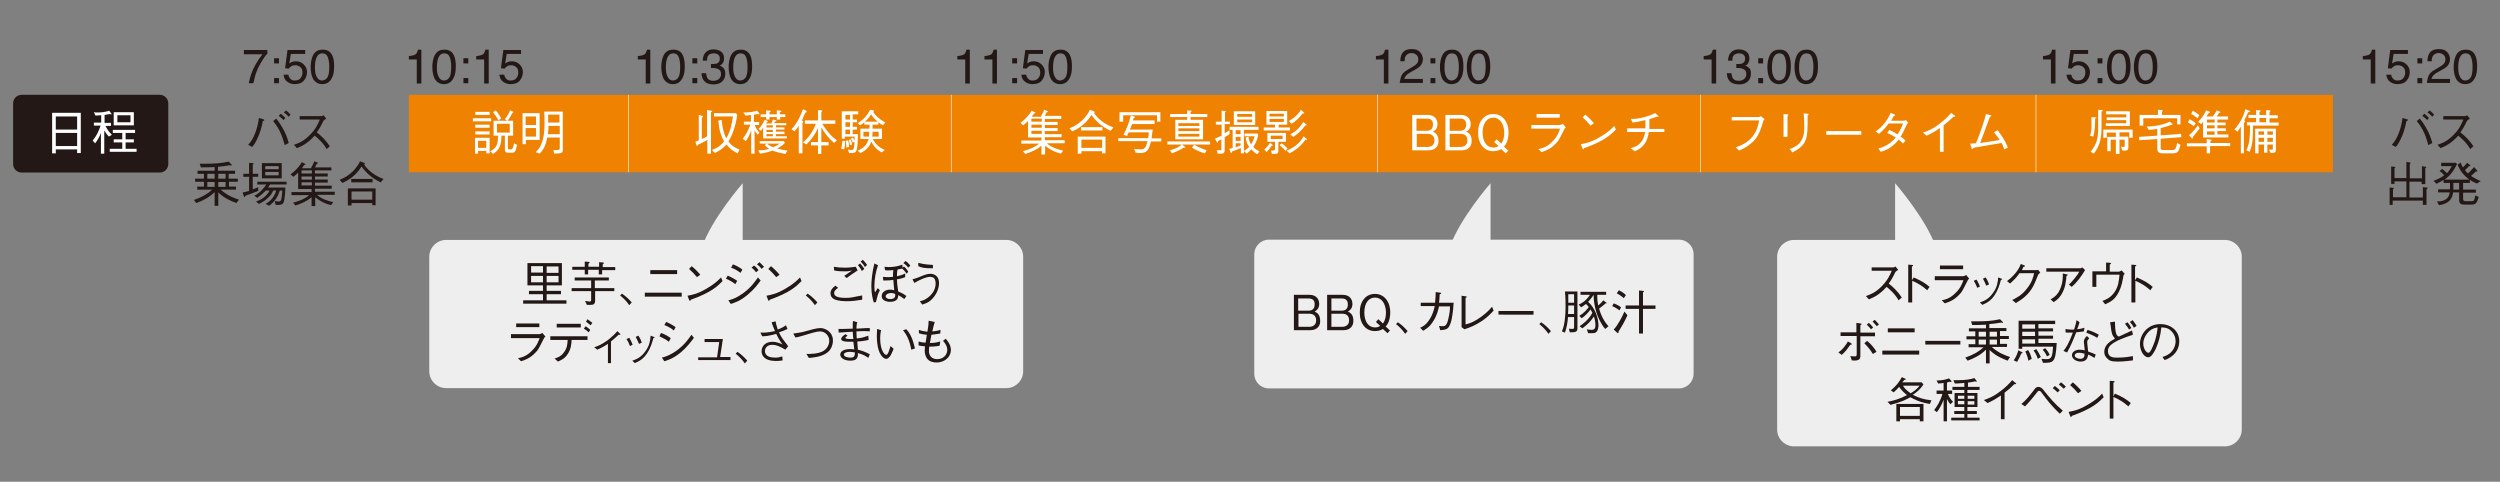<?xml version="1.0" encoding="utf-8"?>
<!-- Generator: Adobe Illustrator 18.0.0, SVG Export Plug-In . SVG Version: 6.00 Build 0)  -->
<!DOCTYPE svg PUBLIC "-//W3C//DTD SVG 1.1//EN" "http://www.w3.org/Graphics/SVG/1.1/DTD/svg11.dtd">
<svg version="1.1" id="レイヤー_1" xmlns="http://www.w3.org/2000/svg" xmlns:xlink="http://www.w3.org/1999/xlink" x="0px"
	 y="0px" width="820px" height="158px" viewBox="0 0 820 158" enable-background="new 0 0 820 158" xml:space="preserve">
<rect x="0" y="0" width="820" height="158" fill="#808080" stroke="none"/>
<g>
	<g>
		<path fill="#EEEEEF" d="M335.6,121.8c0,3-2.5,5.5-5.5,5.5H146.3c-3,0-5.5-2.5-5.5-5.5V84.2c0-3,2.5-5.5,5.5-5.5h183.8
			c3,0,5.5,2.5,5.5,5.5V121.8z"/>
	</g>
	<g>
		<path fill="#231815" d="M55.2,53.8c0,1.5-1.2,2.8-2.8,2.8H7.1c-1.5,0-2.8-1.2-2.8-2.8V33.9c0-1.5,1.2-2.8,2.8-2.8h45.3
			c1.5,0,2.8,1.2,2.8,2.8V53.8z"/>
	</g>
	<g>
		<path fill="#FFFFFF" d="M25.3,50.3V49h-7v1.3h-1.2V37h9.4v13.2H25.3z M25.3,38.2h-7v4.3h7V38.2z M25.3,43.6h-7v4.3h7V43.6z"/>
		<path fill="#FFFFFF" d="M35.7,44.8c-0.5-0.5-0.9-1-1.5-2v7.6h-1.1v-6.8c-0.5,1.5-1.6,3.1-1.9,3.4l-0.8-0.9c1.2-1.4,2-3.1,2.6-4.9
			h-2.2v-1h2.4v-2.4c-0.4,0-1,0.1-1.9,0.1l-0.5-1.1c0.2,0,0.6,0.1,1.2,0.1c2,0,3.3-0.4,3.8-0.6l0.7,0.9c0.1,0.1,0.1,0.2,0.1,0.2
			c0,0.1-0.1,0.1-0.2,0.1c-0.2,0-0.4-0.1-0.4-0.1c-0.7,0.1-1,0.2-1.7,0.3v2.6h2.1v1h-1.8c0.6,1.3,1.5,2.3,2.1,2.9L35.7,44.8z
			 M36,49.8v-1h4.1v-2.1h-2.8v-1h2.8v-2.1H37v-1h7.3v1h-3.1v2.1h2.7v1h-2.7v2.1h3.6v1H36z M37.3,41.1v-4.3h6.6v4.3H37.3z M42.8,37.8
			h-4.3v2.3h4.3V37.8z"/>
	</g>
	<rect x="134.1" y="31.1" fill="#EF8200" width="72" height="25.4"/>
	<g>
		<path fill="#FFFFFF" d="M155.1,39.8v-1h6v1H155.1z M156.9,50.4h-1.1v-5.2h4.8v5.1h-1.1v-0.8h-2.7V50.4z M155.9,37.7v-1h4.7v1
			H155.9z M155.9,41.9v-1h4.7v1H155.9z M155.9,44.1v-1h4.7v1H155.9z M159.5,46.2h-2.7v2.3h2.7V46.2z M168.3,39.6v4.9h-1.7v4.1
			c0,0.4,0.3,0.4,0.5,0.4h0.6c0.2,0,0.3,0,0.5-0.5c0.2-0.4,0.3-0.8,0.4-1.5l1,0.5c-0.5,2.5-0.8,2.6-1.8,2.6h-1.1
			c-0.9,0-1.1-0.4-1.1-1.1v-4.5h-1.1c-0.1,2.3-0.2,4.5-2.8,6l-0.9-0.9c2.4-1.1,2.5-2.8,2.6-5.1h-1.5v-4.9h4.5l-0.8-0.5
			c0.9-1.1,1.4-2.1,1.7-2.9l1,0.4c0,0,0.1,0.1,0.1,0.2c0,0.1-0.2,0.2-0.3,0.2c-0.9,1.7-1.3,2.2-1.6,2.6H168.3z M162.6,36.2
			c0.7,0.8,1.2,1.6,1.8,2.6l-0.9,0.7c-0.7-1.3-1.3-2.1-1.8-2.7L162.6,36.2z M167.1,40.6H163v2.9h4.2V40.6z"/>
		<path fill="#FFFFFF" d="M172.5,45.9v1.4h-1.1V37.1h5.6v8.8H172.5z M175.8,38.2h-3.4v2.8h3.4V38.2z M175.8,42h-3.4v2.8h3.4V42z
			 M181.8,50.4l-0.3-1.2c0.3,0,0.7,0,1,0c1,0,1.1-0.2,1.1-0.7v-3.4h-4.1c-0.5,2.9-1.5,4.3-2.5,5.3l-1.3-0.5c1.5-1.4,2.9-3.5,2.9-9.4
			c0-1.3,0-2.6-0.1-3.9h6.1v12.2C184.7,50.1,184.5,50.3,181.8,50.4z M183.6,41.3h-3.7c0,0.7,0,1.5-0.2,2.7h3.9V41.3z M183.6,37.6
			h-3.8c0,2,0,2.1,0,2.6h3.7V37.6z"/>
	</g>
	<g>
		<path fill="#231815" d="M87.7,16.4v1.2c-0.4,0.3-0.8,0.9-1.4,1.8c-0.6,0.9-1.1,1.8-1.6,2.8c-0.4,1-0.8,1.8-1,2.6
			c-0.1,0.5-0.3,1.3-0.6,2.5h-1.5c0.4-2.1,1.1-4.2,2.3-6.3c0.7-1.2,1.5-2.3,2.2-3.2h-6.1v-1.4H87.7z"/>
		<path fill="#231815" d="M89.9,19.1h1.6v1.7h-1.6V19.1z M89.9,25.6h1.6v1.7h-1.6V25.6z"/>
		<path fill="#231815" d="M94.6,24.5c0.1,0.8,0.5,1.3,1.1,1.7c0.3,0.2,0.7,0.2,1.1,0.2c0.8,0,1.4-0.3,1.8-0.8
			c0.4-0.5,0.6-1.1,0.6-1.8c0-0.8-0.2-1.4-0.7-1.8s-1-0.6-1.7-0.6c-0.5,0-0.9,0.1-1.2,0.3s-0.6,0.4-0.9,0.8l-1.2-0.1l0.8-6h5.8v1.3
			h-4.7l-0.5,3.1c0.3-0.2,0.5-0.3,0.7-0.4c0.4-0.2,0.9-0.3,1.4-0.3c1,0,1.9,0.3,2.6,1c0.7,0.7,1.1,1.5,1.1,2.5c0,1-0.3,2-1,2.8
			c-0.6,0.8-1.7,1.2-3.1,1.2c-0.9,0-1.7-0.3-2.4-0.8s-1.1-1.3-1.2-2.3H94.6z"/>
		<path fill="#231815" d="M108.9,18c0.5,0.9,0.7,2.2,0.7,3.8c0,1.5-0.2,2.8-0.7,3.7c-0.7,1.4-1.7,2.1-3.2,2.1c-1.3,0-2.3-0.6-3-1.7
			c-0.5-1-0.8-2.3-0.8-3.9c0-1.3,0.2-2.3,0.5-3.2c0.6-1.7,1.7-2.5,3.3-2.5C107.2,16.2,108.2,16.8,108.9,18z M107.4,25.4
			c0.4-0.6,0.6-1.8,0.6-3.6c0-1.3-0.2-2.3-0.5-3.1c-0.3-0.8-0.9-1.2-1.8-1.2c-0.8,0-1.4,0.4-1.8,1.2c-0.4,0.8-0.6,1.9-0.6,3.4
			c0,1.1,0.1,2,0.4,2.7c0.4,1,1,1.6,1.9,1.6C106.4,26.4,107,26,107.4,25.4z"/>
	</g>
	<g>
		<path fill="#231815" d="M134.1,19.5v-1.1c1-0.1,1.7-0.3,2.1-0.5c0.4-0.2,0.7-0.8,0.9-1.6h1.1v11.1h-1.5v-7.9H134.1z"/>
		<path fill="#231815" d="M148.8,18c0.5,0.9,0.7,2.2,0.7,3.8c0,1.5-0.2,2.8-0.7,3.7c-0.7,1.4-1.7,2.1-3.2,2.1c-1.3,0-2.3-0.6-3-1.7
			c-0.5-1-0.8-2.3-0.8-3.9c0-1.3,0.2-2.3,0.5-3.2c0.6-1.7,1.7-2.5,3.3-2.5C147.1,16.2,148.2,16.8,148.8,18z M147.4,25.4
			c0.4-0.6,0.6-1.8,0.6-3.6c0-1.3-0.2-2.3-0.5-3.1c-0.3-0.8-0.9-1.2-1.8-1.2c-0.8,0-1.4,0.4-1.8,1.2c-0.4,0.8-0.6,1.9-0.6,3.4
			c0,1.1,0.1,2,0.4,2.7c0.4,1,1,1.6,1.9,1.6C146.4,26.4,147,26,147.4,25.4z"/>
		<path fill="#231815" d="M152,19.1h1.6v1.7H152V19.1z M152,25.6h1.6v1.7H152V25.6z"/>
		<path fill="#231815" d="M156.2,19.5v-1.1c1-0.1,1.7-0.3,2.1-0.5c0.4-0.2,0.7-0.8,0.9-1.6h1.1v11.1h-1.5v-7.9H156.2z"/>
		<path fill="#231815" d="M165.4,24.5c0.1,0.8,0.5,1.3,1.1,1.7c0.3,0.2,0.7,0.2,1.1,0.2c0.8,0,1.4-0.3,1.8-0.8
			c0.4-0.5,0.6-1.1,0.6-1.8c0-0.8-0.2-1.4-0.7-1.8s-1-0.6-1.7-0.6c-0.5,0-0.9,0.1-1.2,0.3s-0.6,0.4-0.9,0.8l-1.2-0.1l0.8-6h5.8v1.3
			h-4.7l-0.5,3.1c0.3-0.2,0.5-0.3,0.7-0.4c0.4-0.2,0.9-0.3,1.4-0.3c1,0,1.9,0.3,2.6,1c0.7,0.7,1.1,1.5,1.1,2.5c0,1-0.3,2-1,2.8
			c-0.6,0.8-1.7,1.2-3.1,1.2c-0.9,0-1.7-0.3-2.4-0.8s-1.1-1.3-1.2-2.3H165.4z"/>
	</g>
	<g>
		<path fill="#231815" d="M209.2,19.5v-1.1c1-0.1,1.7-0.3,2.1-0.5c0.4-0.2,0.7-0.8,0.9-1.6h1.1v11.1h-1.5v-7.9H209.2z"/>
		<path fill="#231815" d="M223.9,18c0.5,0.9,0.7,2.2,0.7,3.8c0,1.5-0.2,2.8-0.7,3.7c-0.7,1.4-1.7,2.1-3.2,2.1c-1.3,0-2.3-0.6-3-1.7
			c-0.5-1-0.8-2.3-0.8-3.9c0-1.3,0.2-2.3,0.5-3.2c0.6-1.7,1.7-2.5,3.3-2.5C222.2,16.2,223.3,16.8,223.9,18z M222.5,25.4
			c0.4-0.6,0.6-1.8,0.6-3.6c0-1.3-0.2-2.3-0.5-3.1c-0.3-0.8-0.9-1.2-1.8-1.2c-0.8,0-1.4,0.4-1.8,1.2c-0.4,0.8-0.6,1.9-0.6,3.4
			c0,1.1,0.1,2,0.4,2.7c0.4,1,1,1.6,1.9,1.6C221.5,26.4,222.1,26,222.5,25.4z"/>
		<path fill="#231815" d="M227.1,19.1h1.6v1.7h-1.6V19.1z M227.1,25.6h1.6v1.7h-1.6V25.6z"/>
		<path fill="#231815" d="M231,26.6c-0.6-0.7-0.9-1.6-0.9-2.6h1.5c0.1,0.7,0.2,1.2,0.4,1.6c0.4,0.6,1,0.9,2,0.9
			c0.7,0,1.3-0.2,1.8-0.6c0.4-0.4,0.7-0.9,0.7-1.5c0-0.8-0.2-1.3-0.7-1.6c-0.5-0.3-1.1-0.5-2-0.5c-0.1,0-0.2,0-0.3,0
			c-0.1,0-0.2,0-0.3,0V21c0.1,0,0.3,0,0.4,0c0.1,0,0.2,0,0.3,0c0.5,0,1-0.1,1.3-0.2c0.6-0.3,0.9-0.8,0.9-1.6c0-0.6-0.2-1-0.6-1.3
			s-0.9-0.4-1.4-0.4c-0.9,0-1.6,0.3-1.9,0.9c-0.2,0.3-0.3,0.8-0.3,1.5h-1.4c0-0.8,0.2-1.5,0.5-2.1c0.6-1,1.6-1.6,3-1.6
			c1.1,0,2,0.3,2.6,0.8c0.6,0.5,0.9,1.2,0.9,2.2c0,0.7-0.2,1.2-0.6,1.7c-0.2,0.3-0.5,0.5-0.9,0.6c0.6,0.2,1,0.5,1.4,0.9
			c0.3,0.5,0.5,1,0.5,1.7c0,1.1-0.3,1.9-1,2.6c-0.7,0.7-1.7,1-3,1C232.5,27.6,231.6,27.3,231,26.6z"/>
		<path fill="#231815" d="M246,18c0.5,0.9,0.7,2.2,0.7,3.8c0,1.5-0.2,2.8-0.7,3.7c-0.7,1.4-1.7,2.1-3.2,2.1c-1.3,0-2.3-0.6-3-1.7
			c-0.5-1-0.8-2.3-0.8-3.9c0-1.3,0.2-2.3,0.5-3.2c0.6-1.7,1.7-2.5,3.3-2.5C244.3,16.2,245.3,16.8,246,18z M244.6,25.4
			c0.4-0.6,0.6-1.8,0.6-3.6c0-1.3-0.2-2.3-0.5-3.1c-0.3-0.8-0.9-1.2-1.8-1.2c-0.8,0-1.4,0.4-1.8,1.2c-0.4,0.8-0.6,1.9-0.6,3.4
			c0,1.1,0.1,2,0.4,2.7c0.4,1,1,1.6,1.9,1.6C243.6,26.4,244.1,26,244.6,25.4z"/>
	</g>
	<g>
		<path fill="#231815" d="M314,19.5v-1.1c1-0.1,1.7-0.3,2.1-0.5c0.4-0.2,0.7-0.8,0.9-1.6h1.1v11.1h-1.5v-7.9H314z"/>
		<path fill="#231815" d="M322.9,19.5v-1.1c1-0.1,1.7-0.3,2.1-0.5c0.4-0.2,0.7-0.8,0.9-1.6h1.1v11.1h-1.5v-7.9H322.9z"/>
		<path fill="#231815" d="M332,19.1h1.6v1.7H332V19.1z M332,25.6h1.6v1.7H332V25.6z"/>
		<path fill="#231815" d="M336.6,24.5c0.1,0.8,0.5,1.3,1.1,1.7c0.3,0.2,0.7,0.2,1.1,0.2c0.8,0,1.4-0.3,1.8-0.8
			c0.4-0.5,0.6-1.1,0.6-1.8c0-0.8-0.2-1.4-0.7-1.8s-1-0.6-1.7-0.6c-0.5,0-0.9,0.1-1.2,0.3s-0.6,0.4-0.9,0.8l-1.2-0.1l0.8-6h5.8v1.3
			h-4.7l-0.5,3.1c0.3-0.2,0.5-0.3,0.7-0.4c0.4-0.2,0.9-0.3,1.4-0.3c1,0,1.9,0.3,2.6,1c0.7,0.7,1.1,1.5,1.1,2.5c0,1-0.3,2-1,2.8
			c-0.6,0.8-1.7,1.2-3.1,1.2c-0.9,0-1.7-0.3-2.4-0.8s-1.1-1.3-1.2-2.3H336.6z"/>
		<path fill="#231815" d="M350.9,18c0.5,0.9,0.7,2.2,0.7,3.8c0,1.5-0.2,2.8-0.7,3.7c-0.7,1.4-1.7,2.1-3.2,2.1c-1.3,0-2.3-0.6-3-1.7
			c-0.5-1-0.8-2.3-0.8-3.9c0-1.3,0.2-2.3,0.5-3.2c0.6-1.7,1.7-2.5,3.3-2.5C349.2,16.2,350.2,16.8,350.9,18z M349.5,25.4
			c0.4-0.6,0.6-1.8,0.6-3.6c0-1.3-0.2-2.3-0.5-3.1c-0.3-0.8-0.9-1.2-1.8-1.2c-0.8,0-1.4,0.4-1.8,1.2c-0.4,0.8-0.6,1.9-0.6,3.4
			c0,1.1,0.1,2,0.4,2.7c0.4,1,1,1.6,1.9,1.6C348.4,26.4,349,26,349.5,25.4z"/>
	</g>
	<g>
		<path fill="#231815" d="M451.3,19.5v-1.1c1-0.1,1.7-0.3,2.1-0.5c0.4-0.2,0.7-0.8,0.9-1.6h1.1v11.1h-1.5v-7.9H451.3z"/>
		<path fill="#231815" d="M459.7,24.8c0.3-0.7,1-1.4,2-1.9l1.5-0.9c0.7-0.4,1.1-0.7,1.4-1c0.4-0.4,0.6-0.9,0.6-1.5
			c0-0.6-0.2-1.2-0.6-1.5s-0.9-0.6-1.6-0.6c-1,0-1.6,0.4-2,1.1c-0.2,0.4-0.3,0.9-0.3,1.6h-1.4c0-1,0.2-1.8,0.5-2.4
			c0.6-1.1,1.7-1.6,3.2-1.6c1.3,0,2.2,0.3,2.8,1c0.6,0.7,0.9,1.5,0.9,2.3c0,0.9-0.3,1.6-0.9,2.3c-0.4,0.4-1,0.8-1.9,1.3l-1.1,0.6
			c-0.5,0.3-0.9,0.5-1.2,0.8c-0.5,0.4-0.8,0.9-1,1.5h6.1v1.3h-7.6C459.2,26.4,459.4,25.5,459.7,24.8z"/>
		<path fill="#231815" d="M469.2,19.1h1.6v1.7h-1.6V19.1z M469.2,25.6h1.6v1.7h-1.6V25.6z"/>
		<path fill="#231815" d="M479.3,18c0.5,0.9,0.7,2.2,0.7,3.8c0,1.5-0.2,2.8-0.7,3.7c-0.7,1.4-1.7,2.1-3.2,2.1c-1.3,0-2.3-0.6-3-1.7
			c-0.5-1-0.8-2.3-0.8-3.9c0-1.3,0.2-2.3,0.5-3.2c0.6-1.7,1.7-2.5,3.3-2.5C477.6,16.2,478.6,16.8,479.3,18z M477.9,25.4
			c0.4-0.6,0.6-1.8,0.6-3.6c0-1.3-0.2-2.3-0.5-3.1c-0.3-0.8-0.9-1.2-1.8-1.2c-0.8,0-1.4,0.4-1.8,1.2s-0.6,1.9-0.6,3.4
			c0,1.1,0.1,2,0.4,2.7c0.4,1,1,1.6,1.9,1.6C476.9,26.4,477.4,26,477.9,25.4z"/>
		<path fill="#231815" d="M488.1,18c0.5,0.9,0.7,2.2,0.7,3.8c0,1.5-0.2,2.8-0.7,3.7c-0.7,1.4-1.7,2.1-3.2,2.1c-1.3,0-2.3-0.6-3-1.7
			c-0.5-1-0.8-2.3-0.8-3.9c0-1.3,0.2-2.3,0.5-3.2c0.6-1.7,1.7-2.5,3.3-2.5C486.4,16.2,487.5,16.8,488.1,18z M486.7,25.4
			c0.4-0.6,0.6-1.8,0.6-3.6c0-1.3-0.2-2.3-0.5-3.1c-0.3-0.8-0.9-1.2-1.8-1.2c-0.8,0-1.4,0.4-1.8,1.2s-0.6,1.9-0.6,3.4
			c0,1.1,0.1,2,0.4,2.7c0.4,1,1,1.6,1.9,1.6C485.7,26.4,486.3,26,486.7,25.4z"/>
	</g>
	<g>
		<path fill="#231815" d="M558.8,19.5v-1.1c1-0.1,1.7-0.3,2.1-0.5c0.4-0.2,0.7-0.8,0.9-1.6h1.1v11.1h-1.5v-7.9H558.8z"/>
		<path fill="#231815" d="M567.3,26.6c-0.6-0.7-0.9-1.6-0.9-2.6h1.5c0.1,0.7,0.2,1.2,0.4,1.6c0.4,0.6,1,0.9,2,0.9
			c0.7,0,1.3-0.2,1.8-0.6c0.4-0.4,0.7-0.9,0.7-1.5c0-0.8-0.2-1.3-0.7-1.6c-0.5-0.3-1.1-0.5-2-0.5c-0.1,0-0.2,0-0.3,0
			c-0.1,0-0.2,0-0.3,0V21c0.1,0,0.3,0,0.4,0c0.1,0,0.2,0,0.3,0c0.5,0,1-0.1,1.3-0.2c0.6-0.3,0.9-0.8,0.9-1.6c0-0.6-0.2-1-0.6-1.3
			c-0.4-0.3-0.9-0.4-1.4-0.4c-0.9,0-1.6,0.3-1.9,0.9c-0.2,0.3-0.3,0.8-0.3,1.5h-1.4c0-0.8,0.2-1.5,0.5-2.1c0.6-1,1.6-1.6,3-1.6
			c1.1,0,2,0.3,2.6,0.8c0.6,0.5,0.9,1.2,0.9,2.2c0,0.7-0.2,1.2-0.5,1.7c-0.2,0.3-0.5,0.5-0.9,0.6c0.6,0.2,1,0.5,1.4,0.9
			s0.5,1,0.5,1.7c0,1.1-0.3,1.9-1,2.6s-1.7,1-3,1C568.9,27.6,567.9,27.3,567.3,26.6z"/>
		<path fill="#231815" d="M576.7,19.1h1.6v1.7h-1.6V19.1z M576.7,25.6h1.6v1.7h-1.6V25.6z"/>
		<path fill="#231815" d="M586.7,18c0.5,0.9,0.7,2.2,0.7,3.8c0,1.5-0.2,2.8-0.7,3.7c-0.7,1.4-1.7,2.1-3.2,2.1c-1.3,0-2.3-0.6-3-1.7
			c-0.5-1-0.8-2.3-0.8-3.9c0-1.3,0.2-2.3,0.5-3.2c0.6-1.7,1.7-2.5,3.3-2.5C585.1,16.2,586.1,16.8,586.7,18z M585.3,25.4
			c0.4-0.6,0.6-1.8,0.6-3.6c0-1.3-0.2-2.3-0.5-3.1c-0.3-0.8-0.9-1.2-1.8-1.2c-0.8,0-1.4,0.4-1.8,1.2s-0.6,1.9-0.6,3.4
			c0,1.1,0.1,2,0.4,2.7c0.4,1,1,1.6,1.9,1.6C584.3,26.4,584.9,26,585.3,25.4z"/>
		<path fill="#231815" d="M595.6,18c0.5,0.9,0.7,2.2,0.7,3.8c0,1.5-0.2,2.8-0.7,3.7c-0.7,1.4-1.7,2.1-3.2,2.1c-1.3,0-2.3-0.6-3-1.7
			c-0.5-1-0.8-2.3-0.8-3.9c0-1.3,0.2-2.3,0.5-3.2c0.6-1.7,1.7-2.5,3.3-2.5C593.9,16.2,594.9,16.8,595.6,18z M594.2,25.4
			c0.4-0.6,0.6-1.8,0.6-3.6c0-1.3-0.2-2.3-0.5-3.1c-0.3-0.8-0.9-1.2-1.8-1.2c-0.8,0-1.4,0.4-1.8,1.2s-0.6,1.9-0.6,3.4
			c0,1.1,0.1,2,0.4,2.7c0.4,1,1,1.6,1.9,1.6C593.2,26.4,593.7,26,594.2,25.4z"/>
	</g>
	<g>
		<path fill="#231815" d="M670.1,19.5v-1.1c1-0.1,1.7-0.3,2.1-0.5c0.4-0.2,0.7-0.8,0.9-1.6h1.1v11.1h-1.5v-7.9H670.1z"/>
		<path fill="#231815" d="M679.4,24.5c0.1,0.8,0.5,1.3,1.1,1.7c0.3,0.2,0.7,0.2,1.1,0.2c0.8,0,1.4-0.3,1.8-0.8s0.6-1.1,0.6-1.8
			c0-0.8-0.2-1.4-0.7-1.8c-0.5-0.4-1-0.6-1.7-0.6c-0.5,0-0.9,0.1-1.2,0.3c-0.3,0.2-0.6,0.4-0.9,0.8l-1.2-0.1l0.8-6h5.8v1.3h-4.7
			l-0.5,3.1c0.3-0.2,0.5-0.3,0.7-0.4c0.4-0.2,0.9-0.3,1.4-0.3c1,0,1.9,0.3,2.6,1c0.7,0.7,1.1,1.5,1.1,2.5c0,1-0.3,2-1,2.8
			c-0.6,0.8-1.7,1.2-3.1,1.2c-0.9,0-1.7-0.3-2.4-0.8c-0.7-0.5-1.1-1.3-1.2-2.3H679.4z"/>
		<path fill="#231815" d="M688,19.1h1.6v1.7H688V19.1z M688,25.6h1.6v1.7H688V25.6z"/>
		<path fill="#231815" d="M698.1,18c0.5,0.9,0.7,2.2,0.7,3.8c0,1.5-0.2,2.8-0.7,3.7c-0.7,1.4-1.7,2.1-3.2,2.1c-1.3,0-2.3-0.6-3-1.7
			c-0.5-1-0.8-2.3-0.8-3.9c0-1.3,0.2-2.3,0.5-3.2c0.6-1.7,1.7-2.5,3.3-2.5C696.4,16.2,697.4,16.8,698.1,18z M696.7,25.4
			c0.4-0.6,0.6-1.8,0.6-3.6c0-1.3-0.2-2.3-0.5-3.1c-0.3-0.8-0.9-1.2-1.8-1.2c-0.8,0-1.4,0.4-1.8,1.2s-0.6,1.9-0.6,3.4
			c0,1.1,0.1,2,0.4,2.7c0.4,1,1,1.6,1.9,1.6C695.7,26.4,696.3,26,696.7,25.4z"/>
		<path fill="#231815" d="M706.9,18c0.5,0.9,0.7,2.2,0.7,3.8c0,1.5-0.2,2.8-0.7,3.7c-0.7,1.4-1.7,2.1-3.2,2.1c-1.3,0-2.3-0.6-3-1.7
			c-0.5-1-0.8-2.3-0.8-3.9c0-1.3,0.2-2.3,0.5-3.2c0.6-1.7,1.7-2.5,3.3-2.5C705.2,16.2,706.3,16.8,706.9,18z M705.5,25.4
			c0.4-0.6,0.6-1.8,0.6-3.6c0-1.3-0.2-2.3-0.5-3.1c-0.3-0.8-0.9-1.2-1.8-1.2c-0.8,0-1.4,0.4-1.8,1.2s-0.6,1.9-0.6,3.4
			c0,1.1,0.1,2,0.4,2.7c0.4,1,1,1.6,1.9,1.6C704.5,26.4,705.1,26,705.5,25.4z"/>
	</g>
	<g>
		<path fill="#231815" d="M775,19.5v-1.1c1-0.1,1.7-0.3,2.1-0.5c0.4-0.2,0.7-0.8,0.9-1.6h1.1v11.1h-1.5v-7.9H775z"/>
		<path fill="#231815" d="M784.3,24.5c0.1,0.8,0.5,1.3,1.1,1.7c0.3,0.2,0.7,0.2,1.1,0.2c0.8,0,1.4-0.3,1.8-0.8s0.6-1.1,0.6-1.8
			c0-0.8-0.2-1.4-0.7-1.8c-0.5-0.4-1-0.6-1.7-0.6c-0.5,0-0.9,0.1-1.2,0.3c-0.3,0.2-0.6,0.4-0.9,0.8l-1.2-0.1l0.8-6h5.8v1.3h-4.7
			l-0.5,3.1c0.3-0.2,0.5-0.3,0.7-0.4c0.4-0.2,0.9-0.3,1.4-0.3c1,0,1.9,0.3,2.6,1c0.7,0.7,1.1,1.5,1.1,2.5c0,1-0.3,2-1,2.8
			c-0.6,0.8-1.7,1.2-3.1,1.2c-0.9,0-1.7-0.3-2.4-0.8c-0.7-0.5-1.1-1.3-1.2-2.3H784.3z"/>
		<path fill="#231815" d="M792.9,19.1h1.6v1.7h-1.6V19.1z M792.9,25.6h1.6v1.7h-1.6V25.6z"/>
		<path fill="#231815" d="M796.6,24.8c0.3-0.7,1-1.4,2-1.9l1.5-0.9c0.7-0.4,1.1-0.7,1.4-1c0.4-0.4,0.6-0.9,0.6-1.5
			c0-0.6-0.2-1.2-0.6-1.5s-0.9-0.6-1.6-0.6c-1,0-1.6,0.4-2,1.1c-0.2,0.4-0.3,0.9-0.3,1.6h-1.4c0-1,0.2-1.8,0.5-2.4
			c0.6-1.1,1.7-1.6,3.2-1.6c1.3,0,2.2,0.3,2.8,1c0.6,0.7,0.9,1.5,0.9,2.3c0,0.9-0.3,1.6-0.9,2.3c-0.4,0.4-1,0.8-1.9,1.3l-1.1,0.6
			c-0.5,0.3-0.9,0.5-1.2,0.8c-0.5,0.4-0.8,0.9-1,1.5h6.1v1.3H796C796.1,26.4,796.3,25.5,796.6,24.8z"/>
		<path fill="#231815" d="M811.8,18c0.5,0.9,0.7,2.2,0.7,3.8c0,1.5-0.2,2.8-0.7,3.7c-0.7,1.4-1.7,2.1-3.2,2.1c-1.3,0-2.3-0.6-3-1.7
			c-0.5-1-0.8-2.3-0.8-3.9c0-1.3,0.2-2.3,0.5-3.2c0.6-1.7,1.7-2.5,3.3-2.5C810.1,16.2,811.2,16.8,811.8,18z M810.4,25.4
			c0.4-0.6,0.6-1.8,0.6-3.6c0-1.3-0.2-2.3-0.5-3.1c-0.3-0.8-0.9-1.2-1.8-1.2c-0.8,0-1.4,0.4-1.8,1.2s-0.6,1.9-0.6,3.4
			c0,1.1,0.1,2,0.4,2.7c0.4,1,1,1.6,1.9,1.6C809.4,26.4,810,26,810.4,25.4z"/>
	</g>
	<g>
		<path fill="#231815" d="M81.4,47.5c0.8-0.9,1.6-1.9,2.4-4.1c0.7-2,1-3.5,1.1-4.7l1.4,0.4c0.1,0,0.4,0.1,0.4,0.3
			c0,0.2-0.3,0.2-0.5,0.3c-0.4,2.1-0.9,4-2,6.2c-0.5,1-0.8,1.5-1.5,2.3L81.4,47.5z M90.6,38.9c0.8,1,1.6,2.1,2.7,4.2
			c0.9,1.9,1.2,3,1.4,3.8l-1.3,0.7c-0.4-1.4-0.8-2.9-1.8-4.9c-0.9-1.7-1.6-2.4-2-3L90.6,38.9z M93,39.4c-0.5-0.6-1.3-1.2-1.6-1.4
			l0.7-0.7c0.1,0.1,1,0.8,1.5,1.4L93,39.4z M94.7,38.3c-0.5-0.6-1.2-1.2-1.6-1.4l0.7-0.7c0.5,0.4,1.1,0.9,1.5,1.4L94.7,38.3z"/>
		<path fill="#231815" d="M107,38.9c-0.7,0.5-0.7,0.5-0.9,0.7c-0.9,1.9-1.4,2.7-2.2,3.8c1.5,1.2,3,2.6,4.3,4.6l-1.1,0.9
			c-0.4-0.8-0.9-1.5-2-2.7c-0.9-0.9-1.5-1.4-1.9-1.7c-2,2.2-3.6,3.2-5.8,4.1l-1-1.1c1.4-0.5,3-1,5.1-3.1c2.1-2,2.8-3.8,3.4-5.2h-6.6
			v-1.1h7.1c0.3,0,0.6-0.2,0.7-0.3L107,38.9z"/>
		<path fill="#231815" d="M77.5,66.6c-3.7-1.4-5.1-2.7-5.9-3.5v4.4h-1.2V63c-1.7,1.7-3.8,2.8-6,3.6l-0.8-1c2.8-1,4.5-2,6-3.4h-4.9
			v-1h2.2v-1.6H64v-1h2.9V57h-2.1v-1h5.6v-1.2c-1.8,0.1-3,0.1-4.5,0.1l-0.4-1.2c0.6,0,1.1,0,1.8,0c2.6,0,5.2-0.1,7.7-0.7l0.8,0.8
			C76,54,76,54.1,76,54.2c0,0.1-0.1,0.1-0.2,0.1c-0.2,0-0.3-0.1-0.4-0.1c-1.6,0.3-2.8,0.4-3.9,0.5V56h5.6v1h-2.1v1.6H78v1h-2.9v1.6
			h2.3v1h-5c2.2,2,4.5,2.8,6,3.3L77.5,66.6z M70.4,57H68v1.6h2.4V57z M70.4,59.7H68v1.6h2.4V59.7z M74,57h-2.4v1.6H74V57z M74,59.7
			h-2.4v1.6H74V59.7z"/>
		<path fill="#231815" d="M82.9,58v4.1c1-0.4,1.3-0.5,1.8-0.7v1.2c-1.4,0.6-2.8,1.1-4.2,1.6c-0.1,0.2-0.1,0.4-0.3,0.4
			c-0.2,0-0.2-0.2-0.3-0.4l-0.3-1.1c0.3,0,0.5,0,2.1-0.5V58h-1.9v-1h1.9v-3.6l1.1,0.1c0.1,0,0.4,0,0.4,0.2c0,0.1-0.1,0.2-0.3,0.3V57
			h1.8v1H82.9z M88.6,60.5c-0.2,0.3-0.6,0.9-0.7,1h5.7c0,1-0.2,4-0.6,4.9c-0.4,0.8-1.1,0.8-1.8,0.8h-0.8l-0.3-1.3
			c0.3,0.1,0.8,0.2,1.3,0.2c0.3,0,0.7,0,0.9-0.8c0.1-0.4,0.2-1.3,0.3-2.8h-0.8c-0.7,2.1-1.5,3.4-3.5,5l-1.2-0.6
			c1-0.6,2.7-1.7,3.5-4.4h-1c-0.4,1-0.9,1.7-1.7,2.4c-1.1,1.1-2.4,1.7-3,2L84,66.1c1.1-0.4,3.3-1.3,4.4-3.6h-1.2
			c-0.9,0.9-1.7,1.6-2.8,2.4l-1-0.7c1.7-0.8,2.9-2.2,4-3.7h-3v-0.9H94v0.9H88.6z M85.9,58.5v-5h6.5v5H85.9z M91.4,54.5H87v1h4.4
			V54.5z M91.4,56.4H87v1.1h4.4V56.4z"/>
		<path fill="#231815" d="M102.1,54.9c0.2-0.4,0.6-0.9,1-2l1,0.4c0.1,0,0.2,0.1,0.2,0.2s-0.1,0.2-0.4,0.2c-0.2,0.4-0.3,0.7-0.6,1.2
			h5.4v1h-5.4v1h4.2v1h-4.2v1h4.2v1h-4.2v1h5.5v1h-5.5v1h6.5v1h-5.8c1.4,1.4,3.8,2.1,5.3,2.4l-0.7,1c-1.8-0.4-3.5-1.2-5.2-2.6v2.9
			h-1.2v-2.9c-1.5,1.3-3.4,2.1-5.3,2.7l-0.8-0.9c0.4-0.1,1.5-0.4,2.9-1c1.5-0.7,2.1-1.2,2.4-1.5h-5.8v-1h6.6v-1h-4.4v-5.4
			c-0.5,0.5-0.9,0.9-1.6,1.4l-0.9-0.8c1.1-0.8,2.5-2,3.7-4l1,0.5c0.1,0,0.2,0.1,0.2,0.2c0,0.1-0.1,0.2-0.4,0.2
			c-0.1,0.2-0.7,0.9-0.8,1.1H102.1z M102.3,56.9v-1h-3.4v1H102.3z M102.3,58.9v-1h-3.4v1H102.3z M102.3,60.8v-1h-3.4v1H102.3z"/>
		<path fill="#231815" d="M124.9,59.8c-2.8-1.2-5-3.3-6.3-5.2c-1,1.6-2.8,3.9-6.3,5.4l-0.9-1c1.6-0.7,4.8-2.2,6.7-6.1l1.3,0.5
			c0.2,0.1,0.3,0.2,0.3,0.3c0,0.2-0.2,0.2-0.3,0.2c0.3,0.5,1.1,1.6,2.5,2.7c1.2,0.9,2.5,1.6,3.9,2.1L124.9,59.8z M122.1,67.3v-0.7
			h-6.8v0.8h-1.2v-5.6h9.1v5.5H122.1z M115.2,59.8v-1.1h7v1.1H115.2z M122.1,62.8h-6.8v2.7h6.8V62.8z"/>
	</g>
	<g>
		<path fill="#231815" d="M179.3,93.6v1.8h4.7v1.1h-4.7v2h6.5v1.1h-14.2v-1.1h6.5v-2h-4.6v-1.1h4.6v-1.8h-5.1v-7.3h11.3v7.3H179.3z
			 M178.1,89.4v-2.1h-3.9v2.1H178.1z M178.1,92.6v-2.1h-3.9v2.1H178.1z M183.2,87.4h-3.9v2.1h3.9V87.4z M183.2,90.5h-3.9v2.1h3.9
			V90.5z"/>
		<path fill="#231815" d="M195.2,95.4v3.2c0,1.1-0.5,1.4-1.4,1.4h-1.3l-0.6-1.3l1.4,0.2c0.6,0.1,0.6-0.3,0.6-0.7v-2.7h-6.4v-1h6.4
			v-2.5h-5.4v-1h11.2v1h-4.6v2.5h6.4v1H195.2z M197.5,88.5V90h-1.1v-1.5h-3.5V90h-1.1v-1.5h-4.1v-1h4.1v-1.7l1.3,0.1
			c0.2,0,0.3,0.1,0.3,0.2c0,0.1-0.2,0.3-0.4,0.4v1h3.5v-1.5l1.3,0.1c0.2,0,0.3,0.1,0.3,0.2c0,0.1-0.3,0.3-0.4,0.4v0.9h4.1v1H197.5z"
			/>
		<path fill="#231815" d="M204,96.3c1.6,1.1,2.5,2.1,3.2,2.9l-0.8,0.9c-1-1.4-1.7-2.1-3-3.2L204,96.3z"/>
		<path fill="#231815" d="M211.5,96h12.1v1.3h-12.1V96z M213.3,89.9v-1.3h8.8v1.3H213.3z"/>
		<path fill="#231815" d="M237,92.2c-1.8,1.8-3.7,3.7-10.4,6.1c0,0-0.2,0.4-0.3,0.4c-0.1,0-0.2-0.2-0.3-0.4l-0.5-1.3
			c1.6-0.3,3.3-0.6,6.2-2.3c2.8-1.6,3.9-2.8,4.8-3.7L237,92.2z M228.6,90.9c-0.8-1-1.7-1.9-2.6-2.7l0.9-0.9c0.5,0.4,1.8,1.6,2.8,2.8
			L228.6,90.9z"/>
		<path fill="#231815" d="M238.7,90.4c0.9,0.4,2.1,1,3.1,1.7l-0.6,1.1c-0.8-0.6-1.5-1.1-3.1-1.8L238.7,90.4z M249.5,92
			c-0.9,1.2-2,2.8-4.3,4.7c-2.4,2-4,2.5-5.5,3l-0.8-1.2c1.3-0.3,2.8-0.8,5.1-2.5c2.5-1.9,3.6-3.6,4.6-5L249.5,92z M240.4,86.7
			c1.1,0.4,2.3,1.1,3.1,1.7l-0.6,1.1c-1.2-0.9-2-1.3-3.1-1.7L240.4,86.7z M248,89.3c-0.4-0.5-1-1.2-1.5-1.5l0.8-0.7
			c0.5,0.3,1.2,1,1.5,1.5L248,89.3z M249.8,88.2c-0.4-0.6-1-1.1-1.5-1.5l0.8-0.7c0.6,0.6,1.1,1,1.5,1.5L249.8,88.2z"/>
		<path fill="#231815" d="M262.9,92.2c-1.8,1.8-3.7,3.7-10.4,6.1c0,0-0.2,0.4-0.3,0.4c-0.1,0-0.2-0.2-0.3-0.4l-0.5-1.3
			c1.6-0.3,3.3-0.6,6.2-2.3c2.8-1.6,3.9-2.8,4.8-3.7L262.9,92.2z M254.6,90.9c-0.8-1-1.7-1.9-2.6-2.7l0.9-0.9
			c0.5,0.4,1.8,1.6,2.8,2.8L254.6,90.9z"/>
		<path fill="#231815" d="M264.9,96.3c1.6,1.1,2.5,2.1,3.2,2.9l-0.8,0.9c-1-1.4-1.7-2.1-3-3.2L264.9,96.3z"/>
		<path fill="#231815" d="M282.8,98.3c-1.7,0.3-3.5,0.5-4.8,0.5c-0.3,0-1.3,0-2.2-0.1c-1.5-0.2-3.4-0.6-3.4-2.5
			c0-1.1,0.8-1.9,1.6-2.5l0.9,0.7c-0.8,0.6-1.3,1-1.3,1.7c0,1.1,1.2,1.6,3.8,1.6c1.4,0,2.5-0.2,3.8-0.5c0.9-0.2,1-0.2,1.6-0.3
			L282.8,98.3z M273.5,87.5c1.2,0.2,2.2,0.3,3.7,0.3c1.3,0,2.6-0.2,3.5-0.3l0.6,1.2c-1.3,0.8-2.4,1.6-3.6,2.5l-0.8-0.7
			c0.4-0.3,2.3-1.6,2.6-1.8c-0.5,0.1-1,0.3-2.2,0.3c-1.2,0-2.5,0-3.7-0.3L273.5,87.5z M282.7,88.9c-0.2-0.4-0.7-1.3-1.3-1.9l0.7-0.6
			c0.5,0.5,1.1,1.3,1.4,1.8L282.7,88.9z M283.7,87.6c-0.3-0.6-0.8-1.2-1.4-1.8l0.7-0.6c0.5,0.5,1.1,1.2,1.4,1.7L283.7,87.6z"/>
		<path fill="#231815" d="M288,87c-0.8,2.1-1.2,4.7-1.2,7c0,1.2,0.1,1.5,0.2,1.9c0.6-0.8,0.7-1.2,0.9-1.4l0.7,0.7
			c-0.7,1.4-0.7,1.5-1.3,3.9l-0.7,0.1c-0.3-0.9-0.8-2.8-0.8-5.2c0-1.6,0.2-4.5,1-7.6L288,87z M297.4,89.8c-0.2-0.2-0.7-1.1-1.5-1.7
			c-0.2,0-1.2,0.3-1.5,0.3c-0.2,0.7-0.2,1.8-0.2,2.2c1.5-0.3,2.1-0.6,2.7-0.9l0,1.2c-1,0.4-2.2,0.7-2.7,0.7c0,1,0.1,1.6,0.4,4
			c0.4,0.2,1.8,0.7,2.7,1.5l-0.7,1c-0.3-0.2-0.8-0.7-2-1.3c0,0.7-0.1,1-0.3,1.3c-0.5,0.7-1.4,0.9-2.3,0.9c-0.3,0-2.8,0-2.8-1.9
			c0-1.1,1-2.1,2.8-2.1c0.6,0,1,0.1,1.3,0.2c-0.2-2.1-0.2-2.1-0.3-3.4c-0.6,0.1-1.4,0.2-2.4,0.2c-0.3,0-0.5,0-0.9,0l-0.1-1.2
			c0.3,0,0.6,0.1,1.3,0.1c0.8,0,1.2,0,2-0.1c0-0.9,0-1.1,0.1-2.2c-0.5,0-1,0.1-1.5,0.1c-0.6,0-0.9,0-1.2-0.1l-0.2-1.1
			c0.4,0,0.7,0.1,1.4,0.1c2.2,0,3.7-0.5,4.5-0.8l0,1l0.5-0.4c0.6,0.5,1.2,1.3,1.4,1.7L297.4,89.8z M292.3,96.1
			c-0.8,0-1.8,0.4-1.8,1.1c0,0.5,0.6,0.9,1.5,0.9c1.8,0,1.7-1.2,1.6-1.7C293.2,96.3,292.8,96.1,292.3,96.1z M297.9,87.8
			c-0.4-0.6-1.1-1.2-1.6-1.5l0.7-0.7c0.5,0.3,1.2,1,1.6,1.5L297.9,87.8z"/>
		<path fill="#231815" d="M299.3,91.6c0.8-0.2,1-0.3,1.9-0.6c1.9-0.8,2.9-1.2,4-1.2c0.8,0,2.8,0.4,2.8,3c0,2.2-1.1,4.1-2.4,5.4
			c-0.8,0.8-1.5,1.2-3.1,1.7l-0.8-1.1c1-0.2,1.5-0.4,2.4-1c1.3-0.9,2.8-2.5,2.8-4.9c0-0.4-0.1-1-0.4-1.5c-0.3-0.4-0.8-0.6-1.4-0.6
			c-1.3,0-3.1,0.8-5.2,2L299.3,91.6z M301.2,86.2c2,0.6,3.8,0.6,4.8,0.7V88c-3,0-3.7-0.2-4.8-0.7V86.2z"/>
		<path fill="#231815" d="M167.6,110.8v-1.2h9.4c0.1,0,0.6-0.2,0.9-0.4l1,1.2c-0.4,0.3-0.4,0.4-0.5,0.6c-1.5,3-1.7,3.3-2.1,3.9
			c-2,2.4-3.6,3-5.4,3.6l-1-1c1.4-0.3,2.9-0.7,4.7-2.6c1.6-1.6,2-3,2.4-4H167.6z M176.9,107.3h-7.6v-1.2h7.6V107.3z"/>
		<path fill="#231815" d="M187.5,111.5c-0.1,1.4-0.2,2.9-1.2,4.5c-1,1.6-2.2,2.1-3.3,2.6l-1.1-1c1-0.3,2.2-0.7,3.2-2.2
			c1-1.4,1-2.7,1.1-3.9h-5.7v-1.2h12.2v1.2H187.5z M190.5,107.4h-7.9v-1.2h7.9V107.4z M193.1,109c-0.4-0.4-1.1-0.9-1.6-1.2l0.6-0.8
			c0.6,0.4,1.2,0.9,1.5,1.2L193.1,109z M193.7,106.7c-0.3-0.3-1-0.8-1.5-1.2l0.5-0.8c0.6,0.4,1.3,1,1.6,1.2L193.7,106.7z"/>
		<path fill="#231815" d="M199.5,112.7c-1,0.7-2,1.3-3.6,2l-1-0.8c1.2-0.4,2.3-0.8,4.4-2.3c1.8-1.4,2.6-2.3,3.2-3l0.7,0.7
			c0.1,0.1,0.3,0.2,0.3,0.4c0,0.1,0,0.1-0.2,0.1c-0.1,0-0.3,0-0.4,0c-1,0.9-1.6,1.5-2.5,2.2v7.1h-1V112.7z"/>
		<path fill="#231815" d="M206.4,110.8c0.2,0.4,0.8,1.3,1.1,2.3l-0.9,0.4c-0.3-1-0.8-1.8-1.1-2.3L206.4,110.8z M207.4,118.3
			c1.4-0.5,2.8-1,4.3-3.1c1.4-1.9,1.6-3.7,1.7-5.1l0.8,0.3c0.4,0.1,0.5,0.2,0.5,0.3c0,0.1,0,0.1-0.4,0.2c-0.4,1.6-1,3.4-2,4.9
			c-1.3,2-2.7,2.7-4.1,3.3L207.4,118.3z M209.4,110.1c0.3,0.4,0.8,1.3,1.1,2.3l-0.9,0.4c-0.4-1-0.9-1.9-1.1-2.3L209.4,110.1z"/>
		<path fill="#231815" d="M216.8,109.2c0.9,0.3,2.1,0.9,3.2,1.7l-0.6,1.2c-0.9-0.7-1.7-1.1-3.1-1.8L216.8,109.2z M227.6,110.8
			c-0.9,1.2-2,2.8-4.2,4.7c-2.4,2-4,2.5-5.5,3l-0.8-1.2c1.2-0.3,2.8-0.8,5.1-2.5c2.5-1.9,3.6-3.6,4.6-5L227.6,110.8z M218.5,105.6
			c1,0.4,2.1,1,3.1,1.7l-0.6,1.1c-0.7-0.6-1.4-1.1-3.1-1.8L218.5,105.6z"/>
		<path fill="#231815" d="M239.6,117.2v0.9H229v-0.9h6.2l0.7-5h-4.8v-1h6l-0.9,5.9H239.6z"/>
		<path fill="#231815" d="M241.9,115.4c1.6,1.1,2.5,2.1,3.2,2.9l-0.8,0.9c-1-1.4-1.7-2.1-3-3.2L241.9,115.4z"/>
		<path fill="#231815" d="M254.4,105.4c0.1,0.6,0.2,1.2,0.7,2.7c1.5-0.6,2.1-1,2.7-1.4l0.5,1.2c-1.3,0.6-1.8,0.8-2.8,1.1
			c0.8,1.7,1.3,2.3,2.3,3.6c0.5,0.7,0.6,0.7,0.7,1l-0.9,1.1c-1.2-0.7-2.7-1.6-4.3-1.6c-1.8,0-2.4,1.2-2.4,2c0,2.1,2.4,2.2,3.4,2.2
			c0.9,0,1.3-0.1,2.3-0.4l0.1,1.3c-0.9,0.2-2,0.2-2.3,0.2c-0.7,0-1.6-0.1-2.5-0.4c-1.1-0.4-2.1-1.3-2.1-2.8c0-1.8,1.4-3.1,3.6-3.1
			c0.9,0,1.8,0.3,2.4,0.5c0.6,0.3,0.6,0.3,0.9,0.4c-0.4-0.5-1.1-1.4-2.1-3.5c-2.4,0.7-3.6,0.8-4.6,0.8l-0.6-1.2
			c2.2,0.1,3.7-0.3,4.8-0.5c-0.7-1.6-1-2.4-1.1-2.9L254.4,105.4z"/>
		<path fill="#231815" d="M260.2,109.4c0.9-0.1,2.2-0.3,3.1-0.5c2.6-0.7,4.5-1.3,5.8-1.3c1.5,0,4.1,1.2,4.1,4.1c0,1.4-0.6,3-1.8,3.9
			c-1.9,1.5-4.8,1.7-6.1,1.8l-0.8-1.3c1.4,0,3.9,0,5.6-1c1.8-1.1,1.9-3,1.9-3.3c0-1.7-1.4-3.1-3-3.1c-1.1,0-3.1,0.6-6,1.5
			c-1.1,0.3-1.4,0.4-2.1,0.5L260.2,109.4z"/>
		<path fill="#231815" d="M284.9,111.5c-1.2,0.3-2.9,0.5-3.7,0.5c0,0.5,0.1,1.5,0.2,2.7c1.2,0.3,2.2,0.6,3.9,1.5l-0.5,1.2
			c-0.8-0.6-1.6-1.1-3.4-1.6c0,1.1,0,2.5-2.4,2.5c-2.4,0-3.4-1.1-3.4-2c0-1.2,1.5-1.8,3.1-1.8c0.3,0,0.7,0,1.5,0.1
			c0-0.4-0.3-2.2-0.3-2.5c-0.3,0-0.6,0-1.3,0c-1.1,0-2.7-0.1-2.7-0.9c0-0.6,0.7-1.1,1.4-1.6l0.7,0.5c-0.1,0.1-0.2,0.2-0.5,0.4
			c-0.2,0.1-0.2,0.2-0.2,0.3c0,0.3,0.5,0.4,1.8,0.4c0.1,0,0.7,0,0.8,0c-0.1-0.7-0.1-0.9-0.2-2.4c-0.7,0-3.9,0.3-4.6,0.3l-0.1-1.2
			c0.7,0,2,0,4.7-0.1c0-0.3,0-0.6,0-1.1c0-0.8,0-1.1,0.1-1.4l1.4,0.4c-0.2,0.5-0.3,1.4-0.3,2.1c0.8,0,2.6-0.2,4.4-0.2v1.1
			c-0.4,0-0.8-0.1-1.7-0.1c-1.1,0-2.1,0.1-2.7,0.1c0,0.3,0.1,1.7,0.1,2.3c1.4-0.1,2.1-0.3,3.8-0.9L284.9,111.5z M278.8,115.4
			c-1.1,0-2,0.3-2,0.9c0,0.8,1.4,1,2.2,1c1.3,0,1.4-0.7,1.4-1.7C279.7,115.5,279.3,115.4,278.8,115.4z"/>
		<path fill="#231815" d="M289,108.3c-0.1,0.4-0.3,1.3-0.3,2.7c0,3.9,1.4,5.4,2,5.4c0.6,0,1.1-2,1.4-2.9l1,0.9
			c-0.4,1-1.2,3.3-2.4,3.3c-1.4,0-2.4-2.4-2.4-2.6c-0.6-1.6-0.7-3.7-0.7-4.9c0-1.1,0.1-1.8,0.1-2.3L289,108.3z M297.3,108
			c1.9,2.1,2.5,5,2.8,6.3l-1.2,0.4c-0.6-3.4-1.7-5.1-2.7-6.4L297.3,108z"/>
		<path fill="#231815" d="M306.6,105.6c-0.3,0.8-0.5,1.8-0.8,3.1c1.3-0.1,2-0.3,2.7-0.5l-0.1,1.2c-1.7,0.3-2.3,0.3-2.9,0.4
			c-0.3,1.5-0.3,1.9-0.5,2.7c1.7,0,2.7-0.3,3.4-0.5l-0.2,1.4c-1.6,0.3-2.8,0.3-3.4,0.3c-0.1,0.4-0.1,1-0.1,1.5
			c0,1.2,0.7,2.6,2.7,2.6c2,0,3.3-1.4,3.3-3c0-1.4-0.9-2.5-1.4-3l0.9-0.7c0.5,0.6,1.7,1.9,1.7,3.7c0,2.3-2.1,4.1-4.7,4.1
			c-0.9,0-2.4-0.2-3.2-1.4c-0.6-0.9-0.7-2-0.7-2.4c0-0.6,0.1-1.2,0.1-1.5c-1.2-0.1-1.6-0.2-2.1-0.3V112c0.9,0.3,1.8,0.4,2.3,0.4
			c0.1-0.8,0.3-2.1,0.4-2.6c-1.4-0.1-2-0.3-2.6-0.5l0-1.1c1.4,0.5,2.2,0.5,2.8,0.6c0.3-1.9,0.4-2.7,0.4-3.6L306.6,105.6z"/>
	</g>
	<g>
		<path fill="#231815" d="M784.5,47.5c0.8-0.9,1.6-1.9,2.4-4.1c0.7-2,1-3.5,1.1-4.7l1.4,0.4c0.1,0,0.4,0.1,0.4,0.3
			c0,0.2-0.3,0.2-0.5,0.3c-0.4,2.1-0.9,4-2,6.2c-0.5,1-0.8,1.5-1.5,2.3L784.5,47.5z M793.7,38.9c0.8,1,1.6,2.1,2.7,4.2
			c0.9,1.9,1.2,3,1.4,3.8l-1.3,0.7c-0.4-1.4-0.8-2.9-1.8-4.9c-0.9-1.7-1.6-2.4-2-3L793.7,38.9z M796.1,39.4
			c-0.5-0.6-1.3-1.2-1.6-1.4l0.7-0.7c0.1,0.1,1,0.8,1.5,1.4L796.1,39.4z M797.8,38.3c-0.5-0.6-1.2-1.2-1.6-1.4l0.7-0.7
			c0.5,0.4,1.1,0.9,1.5,1.4L797.8,38.3z"/>
		<path fill="#231815" d="M810.1,38.9c-0.7,0.5-0.7,0.5-0.9,0.7c-0.9,1.9-1.4,2.7-2.2,3.8c1.5,1.2,3,2.6,4.3,4.6l-1.1,0.9
			c-0.4-0.8-0.9-1.5-2-2.7c-0.9-0.9-1.5-1.4-1.9-1.7c-2,2.2-3.6,3.2-5.8,4.1l-1-1.1c1.4-0.5,3-1,5.1-3.1c2.1-2,2.8-3.8,3.4-5.2h-6.6
			v-1.1h7.1c0.3,0,0.6-0.2,0.7-0.3L810.1,38.9z"/>
		<path fill="#231815" d="M784.9,67.2h-1.1v-5.7l1,0.1c0.1,0,0.4,0,0.4,0.2c0,0.1-0.2,0.2-0.3,0.2v2.7h4.4v-5.2h-3.9v0.8h-1.1v-5.7
			l1,0.1c0.2,0,0.4,0.1,0.4,0.2c0,0.1-0.2,0.2-0.3,0.3v3.2h3.9v-5.3l1.1,0.2c0.1,0,0.3,0.1,0.3,0.2c0,0.1-0.1,0.2-0.3,0.3v4.7h4v-4
			l1.1,0.2c0.1,0,0.3,0,0.3,0.2c0,0.1-0.1,0.2-0.3,0.3v5.2h-1.2v-0.8h-4v5.2h4.4v-3.4l1.2,0.1c0.2,0,0.4,0.1,0.4,0.2
			c0,0.1-0.3,0.3-0.4,0.4v5.1h-1.2v-1.4h-9.9V67.2z"/>
		<path fill="#231815" d="M810.7,67.1h-2.4c-0.6,0-1.7,0-1.7-1.4v-2.6h-2c-0.2,1.9-1.1,3.7-4.6,4.2l-0.7-1.2c1,0,3.9-0.1,4.2-3h-3.8
			v-1h3.9V60h-2.1v-1c-0.9,0.6-1.9,1-2.3,1.3l-1-1c1.4-0.5,2.4-1,3.5-1.8c-0.3-0.4-0.7-0.8-1.5-1.4l0.8-0.7c0.7,0.5,1,0.8,1.6,1.4
			c0.7-0.7,1.1-1.4,1.6-2.3h-3.5v-1.1h4.8l0.4,0.4c-1.5,3.1-2.9,4.3-4.1,5.1h8.3V60h-2.2v2.2h4.2v1h-4.2v2c0,0.5,0.2,0.8,0.9,0.8h2
			c0.5,0,0.8-0.1,1.1-1.9l1.1,0.5C812.4,67.1,811.5,67.1,810.7,67.1z M806.6,60h-1.9v2.2h1.9V60z M812.4,60.2
			c-4.3-1.7-5.8-4.9-6.3-6.2l1-0.7c0.1,0.4,0.3,0.9,0.7,1.6c0.5-0.4,1-0.9,1.4-1.5l0.9,0.7c0,0,0.2,0.2,0.2,0.3s-0.1,0.1-0.2,0.1
			c-0.1,0-0.2,0-0.3,0c-0.4,0.5-0.7,0.8-1.3,1.3c0.1,0.1,0.5,0.7,1,1.1c0.8-0.8,1.3-1.3,2-2.1l0.9,1c0.1,0.1,0.2,0.2,0.2,0.3
			c0,0.1-0.1,0.2-0.2,0.2c-0.1,0-0.2,0-0.3-0.1c-0.6,0.6-0.9,0.9-1.6,1.5c1.2,0.8,2.4,1.4,3.2,1.7L812.4,60.2z"/>
	</g>
	<rect x="206.1" y="31.1" fill="#EF8200" width="105.9" height="25.4"/>
	<g>
		<path fill="#FFFFFF" d="M232,36.1l1.2,0.2c0.1,0,0.4,0.1,0.4,0.2c0,0.2-0.2,0.3-0.4,0.3v13.6H232v-4.5c-1,0.6-2,1.1-3.1,1.6
			c-0.1,0.2-0.2,0.4-0.3,0.4c-0.1,0-0.1,0-0.2-0.3l-0.3-1.1c0.4-0.2,0.7-0.3,1.1-0.5v-8.3l1.2,0.3c0.1,0,0.2,0,0.2,0.2
			c0,0.2-0.2,0.3-0.4,0.4v7c0.7-0.3,1.1-0.5,1.7-0.9V36.1z M241.9,50.3c-1.7-0.9-2.6-1.6-3.6-2.9c-1.2,1.3-2.1,1.9-3.8,2.8l-1-1
			c1.9-0.7,2.8-1.4,4-2.8c-1-1.8-1.6-3.5-1.9-6.8l1.1-0.3c0.3,3.1,0.8,4.5,1.5,6.1c1.4-2.3,1.9-5,2.2-7.2h-6.2v-1.1h7.2l0.4,0.6
			c-0.1,0.6-0.3,2.4-1,4.5c-0.8,2.6-1.6,3.7-1.9,4.2c1.1,1.4,2,2,3.7,2.7L241.9,50.3z"/>
		<path fill="#FFFFFF" d="M248.5,44.2c-0.6-0.7-0.7-1-1-1.5v7.7h-1.1v-7.7c-0.6,1.8-1.2,2.8-1.8,3.6l-1-0.8c0.8-1,1.7-2.3,2.5-4.6
			h-2.1v-1h2.3v-2.2c-0.8,0.1-1.2,0.2-1.8,0.2l-0.7-1c1.5,0,3-0.1,4.5-0.6l0.7,0.8c0,0.1,0.1,0.2,0.1,0.3s-0.1,0.1-0.2,0.1
			c-0.1,0-0.3-0.1-0.5-0.1c-0.3,0.1-0.4,0.1-1.1,0.2v2.4h1.7v1h-1.4c0.1,0.5,0.4,1.3,1.5,2.5L248.5,44.2z M250.3,45.4v-3.5
			c-0.3,0.5-0.5,0.7-0.7,1l-0.8-0.6c0.8-0.8,1.4-1.6,2-3l0.8,0.3c0.2,0.1,0.3,0.1,0.3,0.2s-0.1,0.1-0.4,0.3
			c-0.1,0.1-0.2,0.3-0.2,0.4h1.7c0.3-0.5,0.4-0.9,0.5-1.3l0.9,0.2c0.3,0.1,0.3,0.2,0.3,0.2c0,0.1-0.3,0.3-0.5,0.3
			c-0.1,0.1-0.2,0.3-0.3,0.5h4v0.7h-3.4v0.7h2.8v0.7h-2.8v0.7h2.8V44h-2.8v0.7h3.6v0.7H250.3z M257.6,50.5c-1.7-0.3-2.9-0.6-4.2-1.1
			c-1.4,0.5-2.7,0.8-4.1,1l-0.6-1.1c1.4,0,2.4-0.1,3.6-0.5c-0.7-0.4-1-0.7-1.5-1.2l0.7-0.5h-2.3v-0.8h7.8l0.5,0.5
			c-0.7,0.8-1.4,1.3-2.6,1.9c1.5,0.4,2.4,0.6,3.4,0.7L257.6,50.5z M255.9,38.4v0.8h-1.1v-0.8h-2.4v0.8h-1.1v-0.8h-1.8v-0.9h1.8v-1.3
			l1.1,0.1c0.1,0,0.4,0,0.4,0.2c0,0.1-0.1,0.2-0.4,0.3v0.7h2.4v-1.3l1.2,0.1c0.1,0,0.3,0,0.3,0.2c0,0.1-0.2,0.2-0.5,0.3v0.7h1.8v0.9
			H255.9z M253.5,41.1h-2.1v0.7h2.1V41.1z M253.5,42.6h-2.1v0.7h2.1V42.6z M253.5,44h-2.1v0.7h2.1V44z M251.6,47.1
			c0.2,0.2,0.8,0.7,2,1.2c0.9-0.4,1.5-0.7,2.2-1.2H251.6z"/>
		<path fill="#FFFFFF" d="M264.1,37c-0.5,1.2-0.8,1.9-1.1,2.6c0.3,0.1,0.5,0.2,0.5,0.3c-0.1,0.2-0.2,0.3-0.3,0.4v10h-1.2v-9.1
			c-0.3,0.5-0.6,1-1.4,1.9l-1-0.7c2.2-2.3,3.3-5.3,3.8-6.6l1,0.5c0.1,0.1,0.2,0.1,0.2,0.2C264.5,36.9,264.2,37,264.1,37z
			 M273.6,46.9c-1.7-1.4-3.1-3.2-4.2-5.1v4.8h2.4v1.1h-2.4v2.8h-1.1v-2.8H266v-1.1h2.3V42c-0.9,2-2,3.6-3.8,5.4l-1.1-0.7
			c1.9-1.6,3.3-3.7,4.2-6.1H264v-1.1h4.3v-3.4l1.1,0.1c0.1,0,0.3,0,0.3,0.2c0,0.1-0.2,0.3-0.3,0.3v2.8h4.6v1.1h-4.3
			c1.1,1.8,2.6,3.9,4.8,5.4L273.6,46.9z"/>
		<path fill="#FFFFFF" d="M276.9,49l-1-0.2c0.2-0.7,0.3-1.4,0.4-2.6l0.9,0C277.2,47.4,277.1,48.1,276.9,49z M279.7,37.7v1.5h1.4v0.9
			h-1.4v1.5h1.4v0.9h-1.4v1.5h1.7c0,2.8-0.2,4.8-0.5,5.4c-0.3,0.8-0.9,0.8-2.1,0.8h-0.3l-0.4-1.1c0.3,0,0.9,0.1,1.2,0.1
			c0.6,0,0.7-0.3,0.8-0.8c0.1-0.6,0.2-1.7,0.2-1.9l-0.6,0.3c-0.2-0.6-0.3-0.8-0.6-1.3l0.6-0.4c0.2,0.2,0.3,0.4,0.6,1.1
			c0-0.7,0-0.9,0-1.4h-3.2v0.7h-1v-9h5.4v1H279.7z M278.8,37.7h-1.5v1.5h1.5V37.7z M278.8,40.1h-1.5v1.5h1.5V40.1z M278.8,42.5h-1.5
			v1.5h1.5V42.5z M277.6,48.4c0-1-0.1-1.5-0.2-2.2l0.8-0.2c0.2,0.8,0.3,1.4,0.3,2.2L277.6,48.4z M278.8,47.6c-0.1-0.6-0.2-1-0.4-1.7
			l0.6-0.2c0.2,0.5,0.4,1,0.5,1.7L278.8,47.6z M289.6,41.1c-0.5-0.3-0.8-0.4-1.5-1v0.8h-1.9v1.3h3.1v3.4h-3c0.9,1.8,2.1,2.8,3.9,3.6
			l-1,0.8c-1.6-0.9-2.7-2-3.4-3.6c-0.6,1.7-1.9,3.1-3.6,3.8l-0.9-0.8c2.7-1,3.3-2.8,3.6-3.8h-2.7v-3.4h3v-1.3h-1.7v-0.8
			c-0.6,0.5-0.9,0.7-1.4,1l-0.8-0.7c1-0.6,2.8-1.8,4.1-4.4l1,0.2c0.2,0,0.3,0.1,0.3,0.2c0,0.1-0.1,0.2-0.3,0.3c0.7,1.2,2,2.4,4,3.5
			L289.6,41.1z M283.2,43.2v1.6h1.8c0.1-0.6,0.1-1,0.1-1.6H283.2z M285.7,37.5c-0.5,0.9-1,1.5-2,2.4h4.2
			C286.8,39,286.2,38.3,285.7,37.5z M288.3,43.2h-2.1c0,0.4,0,1-0.1,1.6h2.1V43.2z"/>
	</g>
	<rect x="312" y="31.1" fill="#EF8200" width="139.8" height="25.4"/>
	<g>
		<path fill="#FFFFFF" d="M341.5,38c0.2-0.4,0.6-0.9,1-2l1,0.4c0.1,0,0.2,0.1,0.2,0.2s-0.1,0.2-0.4,0.2c-0.2,0.4-0.3,0.7-0.6,1.2
			h5.4v1h-5.4v1h4.2v1h-4.2v1h4.2v1h-4.2v1h5.5v1h-5.5v1h6.5v1h-5.8c1.4,1.4,3.8,2.1,5.3,2.4l-0.7,1c-1.8-0.4-3.5-1.2-5.2-2.6v2.9
			h-1.2v-2.9c-1.5,1.3-3.4,2.1-5.3,2.7l-0.8-0.9c0.4-0.1,1.5-0.4,2.9-1c1.5-0.7,2.1-1.2,2.4-1.5h-5.8v-1h6.6v-1h-4.4v-5.4
			c-0.5,0.5-0.9,0.9-1.6,1.4l-0.9-0.8c1.1-0.8,2.5-2,3.7-4l1,0.5c0.1,0,0.2,0.1,0.2,0.2c0,0.1-0.1,0.2-0.4,0.2
			c-0.1,0.2-0.7,0.9-0.8,1.1H341.5z M341.7,39.9v-1h-3.4v1H341.7z M341.7,41.9v-1h-3.4v1H341.7z M341.7,43.9v-1h-3.4v1H341.7z"/>
		<path fill="#FFFFFF" d="M364.3,42.9c-2.8-1.2-5-3.3-6.3-5.2c-1,1.6-2.8,3.9-6.3,5.4l-0.9-1c1.6-0.7,4.8-2.2,6.7-6.1l1.3,0.5
			c0.2,0.1,0.3,0.2,0.3,0.3c0,0.2-0.2,0.2-0.3,0.2c0.3,0.5,1.1,1.6,2.5,2.7c1.2,0.9,2.5,1.6,3.9,2.1L364.3,42.9z M361.5,50.3v-0.7
			h-6.8v0.8h-1.2v-5.6h9.1v5.5H361.5z M354.6,42.8v-1.1h7v1.1H354.6z M361.5,45.8h-6.8v2.7h6.8V45.8z"/>
		<path fill="#FFFFFF" d="M378.7,39.7v1h-7.4c-0.2,0.7-0.4,1.1-0.7,1.8h7.5c-0.1,0.8-0.2,1.6-0.4,2.9h3.2v1h-3.4
			c-0.7,2.9-1.3,3.8-3.6,3.8c-0.3,0-0.5,0-1.4-0.1l-0.5-1.3c0.3,0.1,1,0.2,2,0.2c1.5,0,1.8-0.5,2.4-2.7h-9.6v-1h9.8
			c0.1-0.7,0.2-1.2,0.2-1.9h-6.6c-0.3,0.6-0.4,0.9-0.5,1.2l-1.2-0.4c0.8-1.4,1.8-3.8,2.4-6.3l1.1,0.3c0.2,0,0.3,0.1,0.3,0.2
			c0,0.1-0.2,0.2-0.5,0.4c0,0-0.2,0.6-0.2,0.7H378.7z M379.5,37.8h-11.1v2.1h-1.2v-3.1h13.4v3.1h-1.1V37.8z"/>
		<path fill="#FFFFFF" d="M387.8,47.5l0.8,0.6c0,0,0.2,0.1,0.2,0.2c0,0.2-0.3,0.2-0.5,0.1c-1.7,1.1-3.1,1.6-3.9,1.9l-0.7-1
			c1.5-0.4,2.9-0.9,3.9-1.9h-4.7v-1h14v1H387.8z M389.3,36.2l1.3,0.1c0.1,0,0.3,0,0.3,0.1s-0.1,0.2-0.4,0.3v0.7h5.5v1h-5.5v0.9h4.1
			v6.4h-9.1v-6.4h3.9v-0.9h-5.6v-1h5.6V36.2z M393.4,40.4h-6.9v0.9h6.9V40.4z M393.4,42.1h-6.9V43h6.9V42.1z M393.4,43.9h-6.9v0.9
			h6.9V43.9z M391.7,47.5c0.5,0.3,2.3,1.2,4.1,1.8l-0.6,1c-1.2-0.3-2.8-1-4.3-1.9L391.7,47.5z"/>
		<path fill="#FFFFFF" d="M403.4,39.7v1h-1.7v3c0.2-0.1,1.3-0.8,1.6-1V44c-0.7,0.5-1.1,0.7-1.6,1v3.8c0,1.6-0.2,1.7-2.3,1.6
			l-0.3-1.2c0.2,0,0.7,0.1,1.1,0.1s0.4-0.1,0.4-0.5v-3.1c-0.2,0.1-0.9,0.5-1.1,0.6c0,0.3,0,0.5-0.2,0.5c-0.1,0-0.1,0-0.2-0.2
			l-0.6-1.1c0.7-0.3,0.9-0.4,2.2-1v-3.6h-1.9v-1h1.9v-3.6l1.1,0.1c0.2,0,0.3,0.1,0.3,0.2c0,0.1-0.2,0.2-0.3,0.3v3H403.4z
			 M406.9,48.6c-1.3,0.5-1.6,0.7-2.8,1.1c0,0.2-0.1,0.5-0.3,0.5c-0.1,0-0.1-0.1-0.2-0.3l-0.4-1.1c0.3,0,0.5-0.1,1.1-0.3v-5.9h-1v-1
			h9.5v1h-4.8v7.7h-1V48.6z M404.7,41v-4.5h7V41H404.7z M406.9,44v-1.3h-1.6V44H406.9z M406.9,46.2v-1.3h-1.6v1.3H406.9z M406.9,47
			h-1.6v1.3c0.7-0.2,1-0.3,1.6-0.6V47z M410.7,38.3v-0.9h-4.9v0.9H410.7z M410.7,40.1v-0.9h-4.9v0.9H410.7z M408,49.5
			c1-0.6,1.4-1,1.7-1.3c-0.4-0.6-1-1.6-1.1-3.1l0.9-0.3c0.1,0.8,0.2,1.5,0.9,2.6c0.5-0.9,0.8-1.5,1.1-2.7h-3.3v-0.9h4.2l0.3,0.3
			c-0.2,1.3-0.5,2.4-1.6,4.1c0.6,0.7,1.2,1,2,1.5l-0.7,0.9c-0.9-0.5-1.4-1-2-1.6c-0.6,0.7-1,1-1.5,1.4L408,49.5z"/>
		<path fill="#FFFFFF" d="M414.5,42.8v-1h3.7v-0.9h-2.8v-4.5h6.8v4.5h-2.8v0.9h3.7v1H414.5z M414.7,49c0.6-0.5,1.2-1.1,1.9-2.2
			l0.8,0.7c0,0,0.1,0.1,0.1,0.2c0,0.1-0.1,0.1-0.4,0.1c-0.5,0.8-1,1.4-1.7,2.1L414.7,49z M419.3,49.2c0,1.3-0.3,1.3-2.1,1.3
			l-0.3-1.1c0.2,0,0.5,0,0.7,0c0.4,0,0.6-0.2,0.6-0.6v-2.3h-2.5v-2.9h6.1v2.9h-2.5V49.2z M416.4,38.2h4.7v-0.9h-4.7V38.2z M416.4,40
			h4.7v-1h-4.7V40z M420.7,45.6v-1.1h-3.9v1.1H420.7z M420.4,47c0.6,0.4,1.2,0.9,1.9,1.7l-0.7,0.8c-0.4-0.6-1-1.2-1.9-1.9L420.4,47z
			 M422,49.4c3.5-1.3,5-3.6,5.6-4.7l0.9,0.8c0,0,0.2,0.2,0.2,0.2c0,0.2-0.2,0.2-0.5,0.1c-0.8,1.1-2.3,3-5.2,4.5L422,49.4z
			 M422.7,39.7c2.2-1.2,3.3-2.5,4-3.7l1,0.9c0,0,0.1,0.1,0.1,0.2s-0.1,0.1-0.2,0.1c-0.1,0-0.1,0-0.3,0c-1.1,1.3-2.2,2.6-3.7,3.4
			L422.7,39.7z M423.2,44.1c1.5-0.8,3-2,4.3-4.1l0.8,0.7c0.2,0.2,0.3,0.2,0.3,0.3c0,0.2-0.2,0.2-0.4,0.1c-1.1,1.4-2.4,2.8-4,3.8
			L423.2,44.1z"/>
	</g>
	<rect x="451.8" y="31.1" fill="#EF8200" width="105.9" height="25.4"/>
	<g>
		<path fill="#FFFFFF" d="M468.6,49.3h-5.4V37.7h5.1c2.3,0,3.2,1.5,3.2,3c0,1.6-1,2.2-1.5,2.5c0.4,0.2,0.9,0.4,1.3,1
			c0.4,0.6,0.5,1.3,0.5,1.9C472,47.6,471,49.3,468.6,49.3z M468,38.9h-3.4v4h3.4c1.3,0,2-0.7,2-2C470.1,39.5,469.3,38.9,468,38.9z
			 M468.2,43.9h-3.5v4.3h3.5c1.2,0,2.3-0.6,2.3-2.1C470.5,44.5,469.5,43.9,468.2,43.9z"/>
		<path fill="#FFFFFF" d="M479.5,49.3h-5.4V37.7h5.1c2.3,0,3.2,1.5,3.2,3c0,1.6-1,2.2-1.5,2.5c0.4,0.2,0.9,0.4,1.3,1
			c0.4,0.6,0.5,1.3,0.5,1.9C482.8,47.6,481.9,49.3,479.5,49.3z M478.9,38.9h-3.4v4h3.4c1.3,0,2-0.7,2-2
			C480.9,39.5,480.2,38.9,478.9,38.9z M479,43.9h-3.5v4.3h3.5c1.2,0,2.3-0.6,2.3-2.1C481.3,44.5,480.4,43.9,479,43.9z"/>
		<path fill="#FFFFFF" d="M493.3,48.1l1.4,1.3l-0.8,0.9l-1.5-1.4c-0.3,0.2-1.2,0.7-2.6,0.7c-3,0-5-2.4-5-6.1c0-3.7,2-6.1,5-6.1
			c2.9,0,5,2.4,5,6.1C494.8,44.4,494.7,46.6,493.3,48.1z M489.8,38.6c-2.2,0-3.5,2-3.5,4.9c0,2.9,1.3,4.9,3.5,4.9
			c0.6,0,1.1-0.1,1.7-0.5l-1.4-1.3l0.8-0.9l1.5,1.4c0.8-1,1-2.4,1-3.7C493.3,40.7,492,38.6,489.8,38.6z"/>
		<path fill="#FFFFFF" d="M502.3,42.1V41h9.4c0.1,0,0.6-0.2,0.9-0.4l1,1.2c-0.4,0.3-0.4,0.4-0.5,0.6c-1.5,3-1.7,3.3-2.1,3.9
			c-2,2.4-3.6,3-5.4,3.6l-1-1c1.4-0.3,2.9-0.7,4.7-2.6c1.6-1.6,2-3,2.4-4.1H502.3z M511.6,38.6H504v-1.2h7.6V38.6z"/>
		<path fill="#FFFFFF" d="M530,42.5c-1.8,1.8-3.7,3.7-10.4,6.1c0,0-0.2,0.4-0.3,0.4c-0.1,0-0.2-0.2-0.3-0.4l-0.5-1.3
			c1.6-0.3,3.3-0.6,6.2-2.3c2.8-1.6,3.9-2.8,4.8-3.7L530,42.5z M521.7,41.2c-0.8-1-1.7-1.9-2.6-2.7l0.9-0.9c0.5,0.4,1.8,1.6,2.8,2.8
			L521.7,41.2z"/>
		<path fill="#FFFFFF" d="M545.9,42.1v1.2h-5.1c-0.2,1.3-0.4,2.5-1.4,3.9c-1,1.4-2.2,2-3.2,2.4l-1.4-1c1.2-0.3,2.4-0.7,3.4-1.9
			c1-1.2,1.2-2.3,1.4-3.4h-5.9v-1.2h6c0-0.4,0-0.7,0-1.3c0-0.6,0-1,0-1.4c-2,0.5-2.9,0.6-4.2,0.8l-0.6-1.2c1.2,0,2.4,0,4.5-0.6
			c1.9-0.5,2.8-1,3.5-1.3l0.9,0.8c0,0,0.2,0.1,0.2,0.3c0,0.1-0.1,0.1-0.2,0.1c-0.1,0-0.2,0-0.4,0c-1.1,0.4-1.4,0.5-2.4,0.8
			c0,0.5,0,0.9,0,1.7c0,0.7,0,1.1,0,1.5H545.9z"/>
	</g>
	<rect x="557.7" y="31.1" fill="#EF8200" width="110.1" height="25.4"/>
	<g>
		<path fill="#FFFFFF" d="M568,39.5v-1.1h8.9c0.1,0,0.4-0.2,0.7-0.3l1.2,1c-0.4,0.5-0.5,0.5-0.5,0.8c-1.2,4.2-2.2,5.8-4.4,7.5
			c-1.1,0.9-2.1,1.4-3.5,2l-1.1-1.1c1.3-0.4,3-1,4.8-2.7c2.1-2.1,2.5-4.2,2.9-6.1H568z"/>
		<path fill="#FFFFFF" d="M586.3,37.5c0.1,0,0.3,0,0.3,0.2c0,0.1,0,0.1-0.3,0.3v6.9h-1.3v-7.5L586.3,37.5z M587,48.9
			c1.8-0.7,2.5-1.2,3.2-1.9c0.9-1.1,1.6-2.5,1.6-5c0-0.5,0-2.6-0.1-3c0-0.5,0-0.6-0.1-1.8l1.3,0.1c0.1,0,0.3,0,0.3,0.2
			c0,0.1,0,0.1-0.3,0.4c0,4.5,0,6.1-0.6,7.9c-0.8,2.3-2.9,3.4-4.4,4.2L587,48.9z"/>
		<path fill="#FFFFFF" d="M599,44.2v-1.2h11.5v1.2H599z"/>
		<path fill="#FFFFFF" d="M625.9,40.3c-0.3,0.2-0.3,0.3-0.4,0.4c-1.2,2.6-1.4,3-2.1,4.1c0.6,0.4,1.1,0.8,1.6,1.3l-0.8,1
			c-0.7-0.7-1-1-1.4-1.3c-0.6,0.7-1.3,1.5-2.5,2.4c-1.4,1-2.5,1.3-3.4,1.6l-0.8-1.1c0.8-0.2,1.8-0.5,3.1-1.3c1.3-0.8,2-1.6,2.6-2.3
			c-0.8-0.5-1.5-0.9-2.8-1.5l0.7-1c1.5,0.7,2.3,1.2,2.7,1.5c1.1-1.7,1.5-2.8,1.8-3.6h-4.7c-1.5,2-2.5,2.8-3.2,3.4l-1.1-0.8
			c1-0.7,2-1.4,3.3-3.2c1.1-1.5,1.4-2.4,1.6-2.9l1.2,0.5c0.2,0.1,0.3,0.2,0.3,0.3c0,0.2-0.4,0.2-0.5,0.3c-0.2,0.5-0.3,0.6-0.8,1.5
			h3.9c0.3,0,0.8-0.1,1-0.2L625.9,40.3z"/>
		<path fill="#FFFFFF" d="M636.3,49.7v-7.7c-1.9,1.3-3,1.9-4.4,2.5l-1.2-1c1.4-0.5,2.8-0.9,5.2-2.7c2.2-1.6,3.3-2.9,4.1-3.8l1.1,0.9
			c0.1,0,0.2,0.2,0.2,0.3c0,0.1,0,0.1-0.2,0.1c-0.1,0-0.2,0-0.4,0c-1.3,1.3-1.8,1.7-3.2,2.8v8.7H636.3z"/>
		<path fill="#FFFFFF" d="M657.4,49c-0.3-0.9-0.6-1.7-0.9-2.1c-2.4,0.4-2.9,0.5-7,1.2c-1.8,0.3-1.9,0.3-2.2,0.4
			c-0.3,0.4-0.3,0.4-0.4,0.4c-0.2,0-0.2-0.2-0.2-0.3l-0.5-1.5c0.3,0,0.6,0,1.9-0.1c1.2-2.7,2.8-7.5,3.3-9.6l1.5,0.4
			c0.1,0,0.3,0.1,0.3,0.2c0,0.1-0.3,0.2-0.5,0.3c-0.2,0.6-2.4,6.4-3.2,8.6c2.2-0.3,4.3-0.6,6.4-1c-0.3-0.5-1-1.5-1.9-2.5l1.2-0.7
			c1.5,1.9,2.6,3.7,3.4,5.7L657.4,49z"/>
	</g>
	<rect x="667.8" y="31.1" fill="#EF8200" width="97.4" height="25.4"/>
	<g>
		<path fill="#FFFFFF" d="M687.2,38.9c0,0.6,0,1.7-0.1,3c-0.1,1.3-0.3,2.2-0.5,2.9l-1.1-0.3c0.4-1,0.5-2,0.5-3c0-1,0-2.1,0-3.1
			l1.3,0.1c0.1,0,0.3,0,0.3,0.2C687.6,38.8,687.3,38.9,687.2,38.9z M689.3,36.6v5.1c0,4.4-0.8,6.3-2.5,8.7l-1.1-0.6
			c2-2.5,2.5-4.3,2.5-7.8v-6l1.2,0.1c0.1,0,0.3,0,0.3,0.2C689.7,36.4,689.5,36.5,689.3,36.6z M698.4,45.1v-1.7h-3.2v1.4h2.9v3.5
			c0,1.1-0.7,1.1-1.1,1.1c-0.4,0-0.7,0-0.9-0.1l-0.4-1.2c0.2,0,0.6,0.1,0.9,0.1c0.3,0,0.3-0.2,0.3-0.6v-1.8h-1.7v4.7h-1.2v-4.7h-1.7
			v3.8h-1.1v-4.7h2.8v-1.4H691v1.7h-1.1v-2.7h9.6v2.7H698.4z M690.7,41.4v-1h6.7v-1H691v-0.9h6.4v-1h-6.6v-1h7.8v4.8H690.7z"/>
		<path fill="#FFFFFF" d="M708.7,45.5v2.9c0,0.7,0.2,0.8,0.9,0.8h3c0.9,0,1.1-0.4,1.5-2.3l1.1,0.6c-0.6,2.6-1.1,2.8-2.8,2.8h-2.9
			c-0.6,0-1,0-1.4-0.3c-0.5-0.3-0.5-0.9-0.5-1.4v-3l-5.9,0.4l-0.1-1.1l6-0.4v-2.2c-1.2,0.2-1.8,0.2-2.8,0.3l-0.7-1.1
			c1.5,0,4.7-0.2,7.6-1.6l0.8,0.7c0,0,0.1,0.1,0.1,0.2c0,0.2-0.3,0.2-0.6,0.2c-0.9,0.4-2.3,0.8-3.3,1v2.4l6.7-0.5l0.1,1.1
			L708.7,45.5z M714.1,40.8v-2H703v2.4h-1.2v-3.5h6V36l1.3,0.1c0.1,0,0.3,0,0.3,0.2c0,0.1,0,0.1-0.3,0.3v1.1h6.1v3.1H714.1z"/>
		<path fill="#FFFFFF" d="M724.9,46.9h6.6v1h-6.6v2.4h-1.1V48h-6.5v-1h6.5v-1.4l1.3,0.2c0.1,0,0.3,0.1,0.3,0.2
			c0,0.2-0.2,0.2-0.4,0.3V46.9z M718.2,39.1c0.8,0.4,1.4,0.8,2,1.4l-0.7,0.9c-0.4-0.4-1-0.8-1.9-1.3L718.2,39.1z M721.5,42.1
			c-0.5,0.7-1.2,1.5-2.3,2.9c0,0.1,0.1,0.5-0.1,0.5c0,0-0.1,0-0.2-0.2l-0.9-0.9c1.3-1.2,2.3-2.4,2.9-3.3L721.5,42.1z M719.2,36.3
			c1.3,0.7,1.8,1.2,2.2,1.5l-0.6,1c-1-0.8-1.6-1.2-2.1-1.4L719.2,36.3z M722.7,39.8c-0.1,0.2-0.4,0.6-0.7,0.9l-1-0.7
			c1.1-1.2,2-2.4,2.6-3.8l1.1,0.4c0.1,0,0.2,0.1,0.2,0.2c0,0.1-0.1,0.2-0.4,0.2c-0.3,0.5-0.4,0.7-0.8,1.2h2.1c0.5-0.7,0.9-1.2,1.3-2
			l1,0.4c0,0,0.2,0.1,0.2,0.2c0,0.2-0.2,0.2-0.4,0.2c-0.3,0.5-0.4,0.6-0.8,1.2h3.7v1h-3.5v1h2.7v0.9h-2.7v1h2.8v0.9h-2.8v1.1h3.6v1
			h-8.3V39.8z M726.4,39.2h-2.5v1h2.5V39.2z M726.4,41.1h-2.5v1h2.5V41.1z M726.4,43.1h-2.5v1.1h2.5V43.1z"/>
		<path fill="#FFFFFF" d="M737.4,36.8c-0.4,0.9-0.8,1.8-1.3,2.7c0.2,0.1,0.3,0.2,0.3,0.3c0,0.2-0.2,0.4-0.4,0.5v10H735v-8.8
			c-0.2,0.4-0.6,1-1.1,1.7l-1-0.7c2.1-2.4,3.1-4.8,3.6-6.7l1.2,0.5c0.2,0.1,0.3,0.1,0.3,0.2C737.9,36.8,737.6,36.8,737.4,36.8z
			 M739,41.1c0,3.8-0.1,6.2-1.1,8.7l-1.1-0.5c1.2-2.3,1.2-5.3,1.2-8.2H737v-1h3v-1.4h-2.5v-1h2.5v-1.6l1.2,0.1
			c0.3,0,0.3,0.1,0.3,0.2c0,0.1-0.2,0.2-0.4,0.3v1h2.2v-1.6l1.1,0.1c0.2,0,0.3,0.1,0.3,0.2c0,0.2-0.2,0.2-0.3,0.3v1.1h2.7v1h-2.7
			v1.4h3v1H739z M744.8,50.2l-0.6-1.1c0.2,0,0.5,0,0.7,0c0.6,0,0.6-0.1,0.6-0.5v-1.2h-1.8v2.7h-1.1v-2.7h-1.8v2.9h-1.1v-8.1h6.8v6.7
			C746.5,49.9,746.3,50.2,744.8,50.2z M742.6,43.1h-1.8v1.1h1.8V43.1z M742.6,45.2h-1.8v1.3h1.8V45.2z M743.3,38.7h-2.2v1.4h2.2
			V38.7z M745.5,43.1h-1.8v1.1h1.8V43.1z M745.5,45.2h-1.8v1.3h1.8V45.2z"/>
	</g>
	<line fill="none" stroke="#FFFFFF" stroke-width="0.185" stroke-miterlimit="10" x1="206.1" y1="31.1" x2="206.1" y2="56.5"/>
	<line fill="none" stroke="#FFFFFF" stroke-width="0.185" stroke-miterlimit="10" x1="312" y1="31.1" x2="312" y2="56.5"/>
	<line fill="none" stroke="#FFFFFF" stroke-width="0.185" stroke-miterlimit="10" x1="451.8" y1="31.1" x2="451.8" y2="56.5"/>
	<line fill="none" stroke="#FFFFFF" stroke-width="0.185" stroke-miterlimit="10" x1="557.7" y1="31.1" x2="557.7" y2="56.5"/>
	<line fill="none" stroke="#FFFFFF" stroke-width="0.185" stroke-miterlimit="10" x1="667.8" y1="31.1" x2="667.8" y2="56.5"/>
	<path fill="#EEEEEF" d="M243.6,80.8V60.1c0,0-10.1,11.6-13.3,20.8H243.6z"/>
	<g>
		<path fill="#EEEEEF" d="M555.5,122.6c0,2.6-2.1,4.8-4.8,4.8H416.2c-2.6,0-4.8-2.1-4.8-4.8V83.4c0-2.6,2.1-4.8,4.8-4.8h134.5
			c2.6,0,4.8,2.1,4.8,4.8V122.6z"/>
	</g>
	<g>
		<path fill="#231815" d="M429.8,108.3h-5.4V96.7h5.1c2.3,0,3.2,1.5,3.2,3c0,1.6-1,2.2-1.5,2.5c0.4,0.2,0.9,0.4,1.3,1
			c0.4,0.6,0.5,1.3,0.5,1.9C433.2,106.6,432.2,108.3,429.8,108.3z M429.2,97.9h-3.4v4h3.4c1.3,0,2-0.7,2-2
			C431.3,98.5,430.5,97.9,429.2,97.9z M429.4,102.9h-3.5v4.3h3.5c1.2,0,2.3-0.6,2.3-2.1C431.7,103.5,430.7,102.9,429.4,102.9z"/>
		<path fill="#231815" d="M440.7,108.3h-5.4V96.7h5.1c2.3,0,3.2,1.5,3.2,3c0,1.6-1,2.2-1.5,2.5c0.4,0.2,0.9,0.4,1.3,1
			c0.4,0.6,0.5,1.3,0.5,1.9C444,106.6,443.1,108.3,440.7,108.3z M440.1,97.9h-3.4v4h3.4c1.3,0,2-0.7,2-2
			C442.1,98.5,441.4,97.9,440.1,97.9z M440.2,102.9h-3.5v4.3h3.5c1.2,0,2.3-0.6,2.3-2.1C442.5,103.5,441.6,102.9,440.2,102.9z"/>
		<path fill="#231815" d="M454.5,107.1l1.4,1.3l-0.8,0.9l-1.5-1.4c-0.3,0.2-1.2,0.7-2.6,0.7c-3,0-5-2.4-5-6.1c0-3.7,2-6.1,5-6.1
			c2.9,0,5,2.4,5,6.1C456,103.4,455.9,105.6,454.5,107.1z M451,97.6c-2.2,0-3.5,2-3.5,4.9c0,2.9,1.3,4.9,3.5,4.9
			c0.6,0,1.1-0.1,1.7-0.5l-1.4-1.3l0.8-0.9l1.5,1.4c0.8-1,1-2.4,1-3.7C454.5,99.6,453.2,97.6,451,97.6z"/>
		<path fill="#231815" d="M458.5,105.7c1.6,1.1,2.5,2.1,3.2,2.9l-0.8,0.9c-1-1.4-1.7-2.1-3-3.2L458.5,105.7z"/>
		<path fill="#231815" d="M470.7,99.3c0.2-1.7,0.2-2.8,0.2-3.5l1.5,0.2c0.1,0,0.3,0,0.3,0.2c0,0.1,0,0.1-0.5,0.4
			c0,1-0.1,1.7-0.2,2.7h4.8c-0.1,1.2-0.2,3.2-0.7,5.6c-0.1,0.4-0.5,2.2-1.3,2.8c-0.5,0.4-1.1,0.5-2.4,0.6l-0.4-1.4
			c0.3,0,0.5,0.1,1,0.1c0.8,0,1.5,0,2-2.2c0.5-2,0.6-3.4,0.6-4.3h-3.6c-0.3,1.3-0.7,3-1.8,4.7c-1.2,2-2.3,2.6-3.4,3.3l-1-1
			c0.9-0.4,1.9-0.9,3-2.6c1.1-1.6,1.5-3.2,1.8-4.5H466v-1.1H470.7z"/>
		<path fill="#231815" d="M479.4,97l1.4,0.2c0.2,0,0.3,0.1,0.3,0.2c0,0.1,0,0.1-0.4,0.3v8.7c1.3-0.3,2.6-0.7,5-2.4
			c2.1-1.5,3-2.6,3.7-3.4l0.5,1.3c-0.7,0.7-1.6,1.8-3.7,3.3c-2.6,1.7-4.3,2.3-5.9,2.8l-0.9-0.7V97z"/>
		<path fill="#231815" d="M491.5,103.2v-1.2H503v1.2H491.5z"/>
		<path fill="#231815" d="M505.5,105.7c1.6,1.1,2.5,2.1,3.2,2.9l-0.8,0.9c-1-1.4-1.7-2.1-3-3.2L505.5,105.7z"/>
		<path fill="#231815" d="M514.9,109l-0.3-1.2c0.2,0,0.6,0.1,1.1,0.1c0.5,0,0.6-0.2,0.6-0.6V104h-2c-0.1,1.6-0.4,3.4-1,5.1l-1-0.4
			c0.2-0.5,0.6-1.3,0.9-3.4c0.1-0.8,0.3-2.3,0.3-4.8c0-0.9,0-3.1-0.2-4.9h4.1v12.1C517.4,109,516.5,109,514.9,109z M516.3,100.2
			h-1.9c0,0.7,0,2.1-0.1,2.8h2V100.2z M516.3,96.5h-1.9c0,0.4,0,2.4,0,2.8h1.9V96.5z M526.5,107.9c-1.4-1.6-2.5-4.1-2.9-5.5
			c-0.5-1.6-0.9-3.6-0.9-5.7c-0.8,1.3-1.4,1.8-1.8,2.3c2.3,2,3.4,5.4,3.4,7.8c0,0.3-0.1,1.9-1,2.3c-0.4,0.2-0.8,0.2-2.4,0.2
			l-0.4-1.3c0.5,0.1,1,0.2,1.5,0.2c0.9,0,1.3-0.4,1.3-1.5c0-1-0.2-2-0.5-2.9c-1.6,2.4-3.2,3.4-3.8,3.9l-0.9-0.7
			c0.7-0.5,2.9-1.9,4.2-4.4c-0.2-0.4-0.3-0.6-0.6-1.1c-0.8,1.1-1.8,2.1-2.9,2.9l-0.8-0.8c1.4-0.8,2.6-2.1,3.1-2.9
			c-0.3-0.4-0.6-0.7-0.9-1c-0.7,0.5-1.2,0.9-1.6,1.1l-0.8-0.9c2-0.8,3.2-2.4,3.7-3.2h-3.1v-1h8.4v1h-2.9c0,1.9,0.1,2.4,0.3,3.5
			c1-0.8,1.5-1.5,1.7-1.7l1,0.8c0,0,0.1,0.1,0.1,0.1c0,0.1-0.1,0.1-0.4,0.1c-0.3,0.3-0.6,0.6-0.8,0.7c-1,0.8-1.1,0.9-1.3,1
			c0.6,2.3,1.8,4.5,3.1,5.8L526.5,107.9z"/>
		<path fill="#231815" d="M529.3,99.5c1.1,0.4,1.9,0.9,2.4,1.3l-0.5,1c-0.3-0.2-1.4-1-2.4-1.4L529.3,99.5z M533.8,103.4
			c-1,2.2-1.8,3.6-2.9,5.3c0,0.1,0,0.6-0.2,0.6c-0.1,0-0.2-0.1-0.3-0.2l-1.1-1c1.4-1.5,2.9-4.4,3.5-5.9L533.8,103.4z M531,95.2
			c1.2,0.6,1.8,1.1,2.3,1.6l-0.7,1c-1-0.9-1.8-1.3-2.3-1.6L531,95.2z M538.8,109.4h-1.2v-8.1h-4.4v-1.1h4.4v-4.9l1.3,0.1
			c0.1,0,0.3,0,0.3,0.2c0,0.1-0.2,0.3-0.3,0.3v4.3h4.1v1.1h-4.1V109.4z"/>
	</g>
	<path fill="#EEEEEF" d="M488.9,80.8V60.1c0,0-10.1,11.6-13.3,20.8H488.9z"/>
	<g>
		<path fill="#EEEEEF" d="M735.3,140.9c0,3-2.5,5.5-5.5,5.5H588.4c-3,0-5.5-2.5-5.5-5.5V84.2c0-3,2.5-5.5,5.5-5.5h141.4
			c3,0,5.5,2.5,5.5,5.5V140.9z"/>
	</g>
	<g>
		<path fill="#231815" d="M622.6,88.5c-0.7,0.5-0.7,0.5-0.9,0.7c-0.9,1.9-1.4,2.7-2.2,3.8c1.5,1.2,3,2.6,4.3,4.6l-1.1,0.9
			c-0.4-0.8-0.9-1.5-2-2.7c-0.9-0.9-1.5-1.4-1.9-1.7c-2,2.2-3.6,3.2-5.8,4.1l-1-1.1c1.4-0.5,3-1,5.1-3.1s2.8-3.8,3.4-5.2h-6.6v-1.1
			h7.1c0.3,0,0.6-0.2,0.7-0.3L622.6,88.5z"/>
		<path fill="#231815" d="M627.7,91c2.7,1.2,3.8,1.9,5.2,3.1l-0.8,1.1c-0.5-0.4-1.1-1-2.2-1.7c-1.3-0.8-2-1.1-2.7-1.4v7.1h-1.3V86.8
			l1.2,0.1c0.1,0,0.4,0,0.4,0.2c0,0.1-0.1,0.2-0.4,0.3v4.5L627.7,91z"/>
		<path fill="#231815" d="M634.6,91.8v-1.2h9.4c0.1,0,0.6-0.2,0.9-0.4l1,1.2c-0.4,0.3-0.4,0.4-0.5,0.6c-1.5,3-1.7,3.3-2.1,3.9
			c-2,2.4-3.6,3-5.4,3.6l-1-1c1.4-0.3,2.9-0.7,4.7-2.6c1.6-1.6,2-3,2.4-4H634.6z M643.9,88.3h-7.6v-1.2h7.6V88.3z"/>
		<path fill="#231815" d="M648.3,91.7c0.2,0.4,0.8,1.3,1.1,2.3l-0.9,0.4c-0.3-1-0.8-1.8-1.1-2.3L648.3,91.7z M649.4,99.2
			c1.4-0.5,2.8-1,4.3-3.1c1.4-1.9,1.6-3.7,1.7-5.1l0.8,0.3c0.4,0.1,0.5,0.2,0.5,0.3c0,0.1,0,0.1-0.4,0.2c-0.4,1.6-1,3.4-2,4.9
			c-1.3,2-2.7,2.7-4.1,3.3L649.4,99.2z M651.3,91c0.3,0.4,0.8,1.3,1.1,2.3l-0.9,0.4c-0.4-1-0.9-1.9-1.1-2.3L651.3,91z"/>
		<path fill="#231815" d="M667.9,88.6c0.2,0,0.3,0,0.6-0.1l0.7,0.9c-0.6,0.5-0.7,0.7-0.8,1c-1.3,3.4-2.1,4.9-4,6.7
			c-1.1,1-1.9,1.5-3.2,2.3l-1.2-1c1.4-0.7,3.1-1.5,4.8-3.7c1.7-2.1,2.1-3.8,2.4-5.1h-4.8c-0.7,1-1.4,1.9-3.1,3.4l-1-0.8
			c0.9-0.7,1.8-1.4,3-2.9c1-1.3,1.3-2.1,1.5-2.7l1.1,0.4c0.3,0.1,0.3,0.3,0.3,0.3c0,0.1-0.2,0.2-0.5,0.2c-0.2,0.3-0.3,0.7-0.5,1.1
			H667.9z"/>
		<path fill="#231815" d="M671.2,89.1v-1.1h11.2c0.1,0,0.4-0.1,0.6-0.3l0.9,0.9c-1.2,2-2.6,4-4.4,5.5l-0.9-0.8
			c0.4-0.3,0.8-0.7,1.8-1.9c1-1.2,1.3-1.7,1.6-2.3H671.2z M672.6,98.2c1.3-0.8,2.4-1.5,3.3-3.8c0.7-1.8,0.7-3.3,0.7-4.7L678,90
			c0.2,0,0.2,0.1,0.2,0.2c0,0.1,0,0.1-0.4,0.3c-0.2,2.3-0.4,3.9-1.6,6c-0.7,1.1-1.2,1.7-2.6,2.6L672.6,98.2z"/>
		<path fill="#231815" d="M690.7,86.1l1.3,0.1c0.3,0,0.4,0,0.4,0.2c0,0.1,0,0.1-0.4,0.4v2.3h3.1c0.1,0,0.2-0.1,0.8-0.4l1,1.1
			c-0.4,0.4-0.4,0.5-0.4,0.6c-0.3,1.7-0.6,3.5-1.5,5.3c-1.3,2.6-2.7,3.3-4.5,4.1l-0.9-1.1c1.3-0.5,2.6-1,3.9-2.8
			c1.3-1.8,1.5-3.7,1.7-5.8h-7.6v4h-1.3v-5.1h4.5V86.1z"/>
		<path fill="#231815" d="M700.9,91c2.7,1.2,3.8,1.9,5.2,3.1l-0.8,1.1c-0.5-0.4-1.1-1-2.2-1.7c-1.3-0.8-2-1.1-2.7-1.4v7.1h-1.3V86.8
			l1.2,0.1c0.1,0,0.4,0,0.4,0.2c0,0.1-0.1,0.2-0.4,0.3v4.5L700.9,91z"/>
		<path fill="#231815" d="M603,115.6c0.5-0.4,1-0.7,1.9-1.8c0.8-1,1-1.4,1.2-1.8l1.1,0.6c0.1,0.1,0.2,0.2,0.2,0.3
			c0,0.1-0.2,0.2-0.5,0.2c-0.5,0.7-1.6,2.3-2.8,3.3L603,115.6z M608.9,110.2h-5.2V109h5.2v-3.1l1.3,0.2c0.2,0,0.4,0.1,0.4,0.2
			c0,0.1,0,0.1-0.4,0.4v2.4h4.8v1.2h-4.8v6c0,1,0,1.7-1.2,1.9c-0.4,0.1-1.2,0.1-1.6,0l-0.5-1.4c0.3,0,1,0.1,1.5,0.1
			c0.4,0,0.6-0.1,0.6-0.7V110.2z M612.4,111.8c1.5,1.2,2.5,2.6,3.1,3.6l-1.2,0.7c-1-1.7-2.2-2.9-2.8-3.5L612.4,111.8z M613.7,108
			c-0.2-0.2-0.9-1.1-1.4-1.5l0.7-0.6c0.4,0.4,1,1,1.4,1.5L613.7,108z M615.6,107c-0.2-0.2-0.9-1.1-1.4-1.5l0.7-0.6
			c0.5,0.4,1,1.1,1.4,1.5L615.6,107z"/>
		<path fill="#231815" d="M617.4,115h12.1v1.3h-12.1V115z M619.2,109v-1.3h8.8v1.3H619.2z"/>
		<path fill="#231815" d="M631.5,113v-1.2H643v1.2H631.5z"/>
		<path fill="#231815" d="M658.5,118.3c-3.7-1.4-5.1-2.7-5.9-3.5v4.4h-1.2v-4.5c-1.7,1.7-3.8,2.8-6,3.6l-0.8-1c2.8-1,4.5-2,6-3.4
			h-4.9v-1h2.2v-1.6H645v-1h2.9v-1.6h-2.1v-1h5.6v-1.2c-1.8,0.1-3,0.1-4.5,0.1l-0.4-1.2c0.6,0,1.1,0,1.8,0c2.6,0,5.2-0.1,7.7-0.7
			l0.8,0.8c0.1,0.2,0.2,0.2,0.2,0.3c0,0.1-0.1,0.1-0.2,0.1c-0.2,0-0.3-0.1-0.4-0.1c-1.6,0.3-2.8,0.4-3.9,0.5v1.3h5.6v1h-2.1v1.6h2.9
			v1h-2.9v1.6h2.3v1h-5c2.2,2,4.5,2.8,6,3.3L658.5,118.3z M651.4,108.8H649v1.6h2.4V108.8z M651.4,111.4H649v1.6h2.4V111.4z
			 M655,108.8h-2.4v1.6h2.4V108.8z M655,111.4h-2.4v1.6h2.4V111.4z"/>
		<path fill="#231815" d="M663,115.9c-0.4,1-0.9,2-1.4,2.8l-1.1-0.5c0.9-1.3,1.3-2.5,1.5-3.3l1.2,0.6c0.1,0.1,0.2,0.1,0.2,0.2
			C663.5,115.9,663.1,115.9,663,115.9z M670.1,119l-0.5-1.3c0.9,0.1,1.4,0.1,1.7,0.1c1.6,0,1.9-0.8,2.1-4.1h-10.1v0.7h-1.2v-9.2h12
			v1.1h-5.5v1.4h4.8v1h-4.8v1.4h4.8v1h-4.8v1.4h6C674.2,119,673.6,119,670.1,119z M667.5,106.4h-4.2v1.4h4.2V106.4z M667.5,108.8
			h-4.2v1.4h4.2V108.8z M667.5,111.3h-4.2v1.4h4.2V111.3z M665.3,118.3c-0.1-0.6-0.3-1.5-1-3l0.9-0.5c0.7,1,1,2.1,1.2,2.9
			L665.3,118.3z M668.4,117.7c-0.4-1.3-1-2.3-1.4-2.7l0.9-0.5c0.5,0.7,1,1.6,1.5,2.6L668.4,117.7z M671.4,116.9
			c-0.3-0.7-0.7-1.4-1.4-2.2l0.8-0.5c0.5,0.5,1,1.1,1.5,2.2L671.4,116.9z"/>
		<path fill="#231815" d="M682.1,105.7c-0.4,1.3-0.5,1.5-0.8,2.3c1.6-0.2,2-0.4,2.4-0.5l-0.2,1.2c-0.5,0.1-1.7,0.2-2.5,0.3
			c-0.9,2.3-1.8,4.5-3,6.6l-1.2-0.5c0.7-0.8,1.7-2.2,3.1-6c-0.2,0-1,0-1.1,0c-0.7,0-1.1,0-1.3-0.1l0-1.1c0.4,0.1,0.9,0.2,1.9,0.2
			c0.4,0,0.6,0,0.9,0c0.2-0.7,0.6-1.8,0.8-3.1L682.1,105.7z M685.3,111c-0.5,0.4-0.7,0.7-0.7,1.3c0,0.3,0.1,1.2,0.3,3
			c1.3,0.4,1.9,0.7,2.5,1l-0.4,1.1c-0.8-0.5-1.2-0.7-2.1-1.1c-0.1,0.9-0.4,2.3-2.4,2.3c-1.8,0-2.9-1.1-2.9-2.1
			c0-1.1,1.2-1.8,2.5-1.8c0.6,0,1.2,0.1,1.7,0.2c0-0.4-0.3-2.5-0.3-2.8c0-0.8,0.4-1.3,1-1.9L685.3,111z M681.9,115.7
			c-0.9,0-1.4,0.4-1.4,0.9c0,0.7,1.1,1.1,1.9,1.1c0.7,0,1.3-0.4,1.3-1.2V116C683.2,115.9,682.6,115.7,681.9,115.7z M684.7,108.2
			c1.1,0.3,2.6,0.9,3.7,1.6l-0.5,1c-1.2-0.7-1.8-1-3.6-1.7L684.7,108.2z"/>
		<path fill="#231815" d="M693.7,105.5c0,0.4,0.1,2,0.1,2.3c0.2,1.7,0.4,2.3,1.2,2.6c0.7-0.3,3.7-1.7,4.3-2l0.3,1.4
			c-2.8,0.9-5.7,2-7.2,3.3c-0.6,0.5-1,1.2-1,2c0,2.1,1.7,2.2,2.9,2.2c0.3,0,1.9,0,3.4-0.2c0.7-0.1,1.1-0.2,1.9-0.3v1.4
			c-1.1,0.1-2.7,0.4-5,0.4c-2.3,0-2.8-0.4-3.4-1c-0.3-0.3-1-0.9-1-2.2c0-2.5,2.4-3.7,3.5-4.3c-1-1.3-1.1-1.7-1.4-4.3
			c0-0.2-0.2-1-0.2-1.1L693.7,105.5z M697.8,105.7c0.5,0.5,0.9,1.2,1.3,1.9l-0.8,0.5c-0.2-0.5-0.3-0.6-1.3-1.9L697.8,105.7z
			 M699.5,105c0.6,0.7,1.2,1.7,1.3,1.9l-0.9,0.6c-0.3-0.7-0.9-1.5-1.3-1.9L699.5,105z"/>
		<path fill="#231815" d="M709.3,117.1c0.6-0.2,1.5-0.5,2.4-1.2c1.1-0.9,1.9-2.4,1.9-4c0-2.4-1.8-3.8-2.5-4.1
			c-0.6-0.3-1.4-0.4-2.2-0.4c-0.2,2.4-0.8,4.8-1.8,7c-0.7,1.4-1.5,2.8-2.5,2.8c-1.3,0-2.7-2-2.7-4.4c0-3,2.4-6.5,6.7-6.5
			c3.3,0,6.2,2.1,6.2,5.6c0,4.3-3.8,5.9-4.8,6.2L709.3,117.1z M704.1,109.6c-0.5,0.7-1.1,1.7-1.1,3.1c0,1.7,1,3,1.6,3
			c0.3,0,0.7,0,1.7-2.5c1.1-2.7,1.3-4.8,1.4-5.8C706.6,107.6,705.3,107.9,704.1,109.6z"/>
		<path fill="#231815" d="M633,132.5c-3.6-0.6-5.2-1.6-6.4-2.2c-1.3,0.7-2.7,1.5-6.5,2.5l-1-1c1.9-0.4,3.7-0.8,6.4-2.2
			c-1-0.8-1.8-1.6-2.6-2.7c-0.6,0.7-1.1,1.2-1.8,1.8l-0.9-0.7c0.8-0.6,2.3-1.9,3.6-4.3l1.1,0.5c0.1,0,0.2,0.1,0.2,0.2
			c0,0.2-0.3,0.2-0.5,0.2c-0.4,0.5-0.4,0.6-0.7,0.8h6.4l0.6,0.7c-1.1,1.6-2,2.4-3.5,3.4c1.8,0.9,3.3,1.5,6.1,1.8L633,132.5z
			 M629.7,138.2v-0.7h-6.5v0.7H622v-5.7h8.9v5.7H629.7z M629.7,133.5h-6.5v2.9h6.5V133.5z M624.2,126.5c0.3,0.6,0.8,1.3,2.5,2.5
			c1.3-0.8,2.2-1.5,2.9-2.5H624.2z"/>
		<path fill="#231815" d="M638.6,128.1h1.7v1.1h-1.4c0.4,1,0.9,1.8,1.7,2.6l-0.9,0.8c-0.5-0.6-0.7-1-1.1-1.7v7.3h-1.1v-7.1
			c-0.6,1.7-1.4,3-2.2,4.1l-0.9-0.7c0.8-1,2.1-3,2.7-5.3h-1.9v-1.1h2.3v-2.5c-0.7,0.1-1.1,0.2-1.8,0.2l-0.5-1c1.8,0,3-0.3,4.1-0.7
			l0.7,0.8c0,0.1,0.1,0.1,0.1,0.2c0,0.1-0.1,0.2-0.2,0.2c-0.2,0-0.3-0.1-0.5-0.1c-0.3,0.1-0.5,0.2-0.8,0.3V128.1z M645.3,126.9h4v1
			h-4v1h3.3v4.6h-3.3v1.3h3.1v1h-3.1v1.2h4v0.9H640v-0.9h4.3v-1.2H641v-1h3.3v-1.3h-3.2v-4.6h3.2v-1h-3.9v-1h3.9v-1.3
			c-1.2,0.1-2,0.2-3.1,0.2l-0.5-1.1c0.4,0,0.9,0,1.5,0c2.7,0,4.1-0.3,5.4-0.7l0.7,0.9c0,0,0.1,0.1,0.1,0.2c0,0.1-0.1,0.1-0.1,0.1
			c-0.2,0-0.3-0.1-0.5-0.1c-0.9,0.2-1.5,0.3-2.3,0.4V126.9z M644.3,130.8v-1h-2.1v1H644.3z M644.3,132.6v-1.1h-2.1v1.1H644.3z
			 M647.6,129.8h-2.2v1h2.2V129.8z M647.6,131.6h-2.2v1.1h2.2V131.6z"/>
		<path fill="#231815" d="M656.3,137.4v-7.7c-1.9,1.3-3,1.9-4.4,2.5l-1.2-1c1.4-0.5,2.8-0.9,5.2-2.7c2.2-1.6,3.3-2.9,4.1-3.8
			l1.1,0.9c0.1,0,0.2,0.2,0.2,0.3c0,0.1,0,0.1-0.2,0.1c-0.1,0-0.2,0-0.4,0c-1.3,1.3-1.8,1.7-3.2,2.8v8.7H656.3z"/>
		<path fill="#231815" d="M663,132.5c0.6-0.5,1.6-1.3,3.3-3.5c0.2-0.3,1.2-1.5,1.3-1.7c0.2-0.2,0.6-0.4,1-0.4c0.7,0,1.2,0.4,1.8,1.2
			c2,2.5,3.6,4.4,6.2,6.6l-1,1c-2.5-2.4-3.9-4.1-5.8-6.7c-0.4-0.6-0.6-0.8-1-0.8c-0.3,0-0.4,0.1-0.9,0.8c-0.5,0.7-2.3,2.9-3.7,4.3
			L663,132.5z M674.9,128.7c-0.5-0.5-1.1-1-1.6-1.4l0.7-0.7c0.5,0.4,1.1,0.9,1.6,1.4L674.9,128.7z M676.9,127.5
			c-0.5-0.5-1.1-1-1.6-1.4l0.7-0.7c0.4,0.3,1,0.8,1.6,1.4L676.9,127.5z"/>
		<path fill="#231815" d="M690,130.3c-1.8,1.8-3.7,3.7-10.4,6.1c0,0-0.2,0.4-0.3,0.4c-0.1,0-0.2-0.2-0.3-0.4l-0.5-1.3
			c1.6-0.3,3.3-0.6,6.2-2.3c2.8-1.6,3.9-2.8,4.8-3.7L690,130.3z M681.6,129c-0.8-1-1.7-1.9-2.6-2.7l0.9-0.9c0.5,0.4,1.8,1.6,2.8,2.8
			L681.6,129z"/>
		<path fill="#231815" d="M693.7,129.1c2.7,1.2,3.8,1.9,5.2,3.1l-0.8,1.1c-0.5-0.4-1.1-1-2.2-1.7c-1.3-0.8-2-1.1-2.7-1.4v7.1H692
			v-12.4l1.2,0.1c0.1,0,0.4,0,0.4,0.2c0,0.1-0.1,0.2-0.4,0.3v4.5L693.7,129.1z"/>
	</g>
	<path fill="#EEEEEF" d="M621.6,80.8V60.1c0,0,10.1,11.6,13.3,20.8H621.6z"/>
</g>
</svg>
